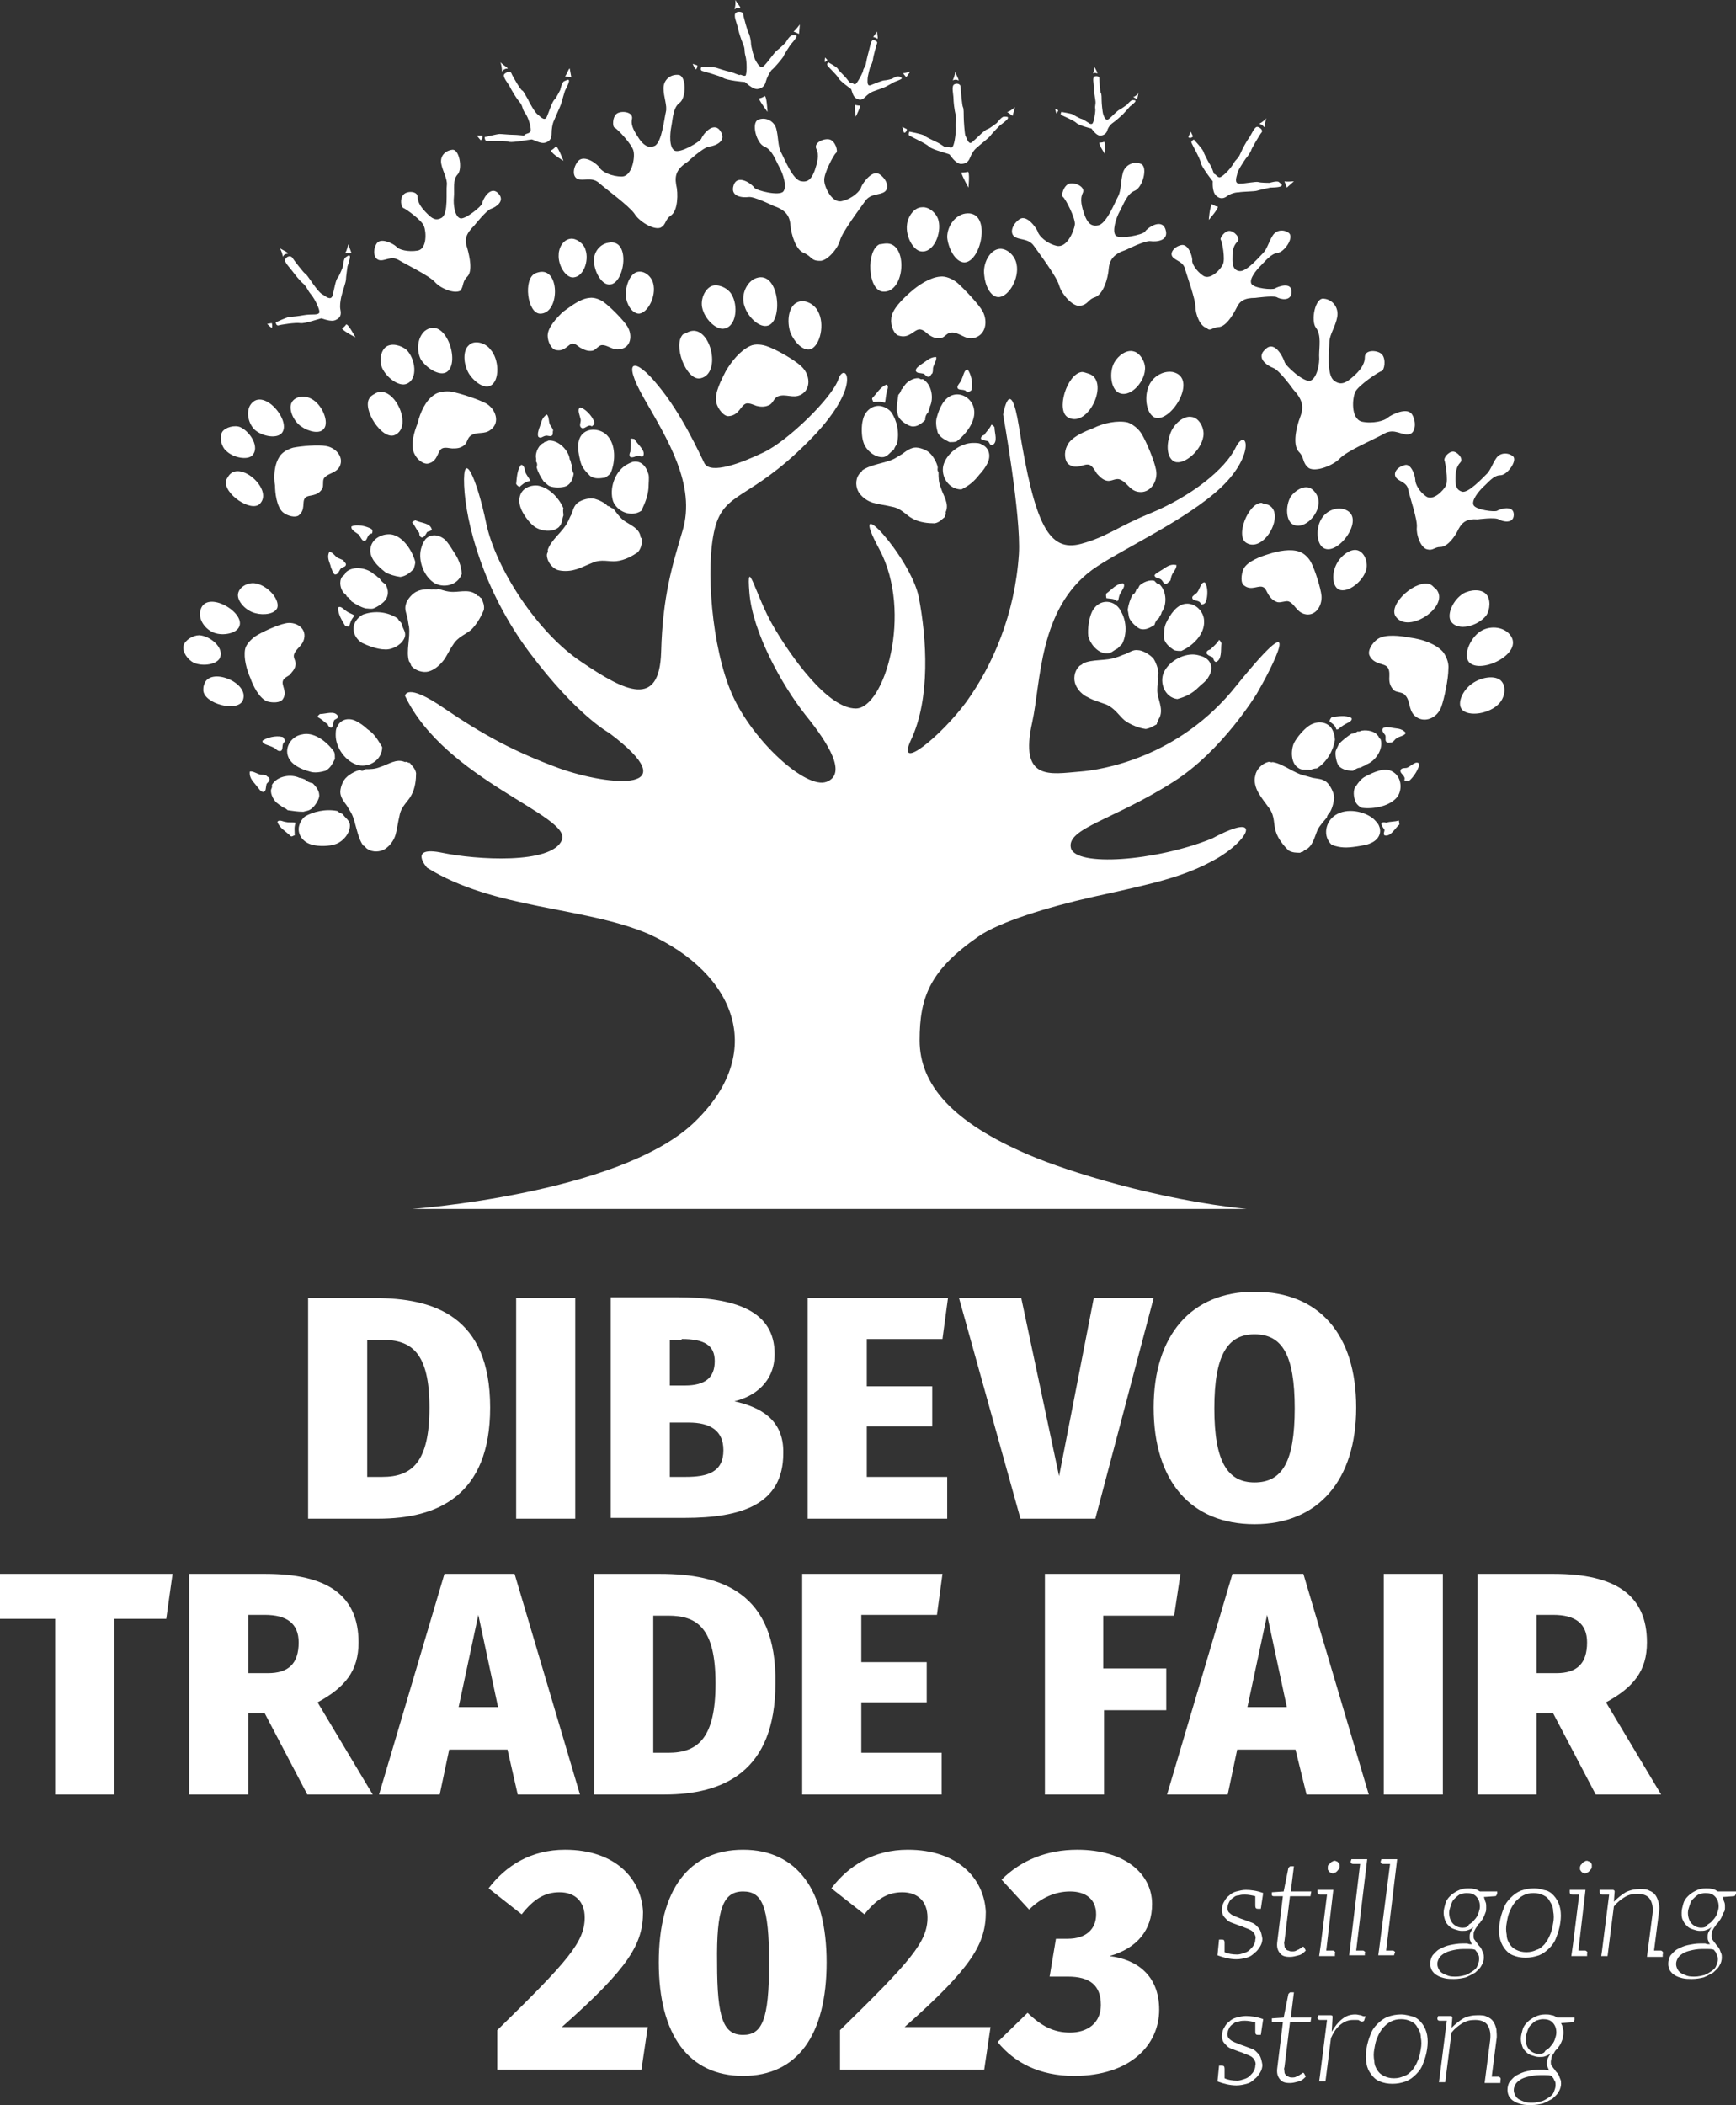 <?xml version="1.0" encoding="utf-8"?>
<!-- Generator: Adobe Illustrator 27.1.0, SVG Export Plug-In . SVG Version: 6.00 Build 0)  -->
<svg version="1.1" id="Layer_1" xmlns="http://www.w3.org/2000/svg" xmlns:xlink="http://www.w3.org/1999/xlink" x="0px" y="0px"
	 viewBox="0 0 220.3 267.1" style="enable-background:new 0 0 220.3 267.1;" xml:space="preserve">
<rect x="0" y="0" width="220.3" height="267.1" fill="#333333" stroke="none"/>
<style type="text/css">
	.st0{fill:#FFFFFF;}
</style>
<g>
	<path class="st0" d="M159.5,88c0,0-4.4,7.3-10.6,11.2c-7.5,4.8-13.6,5.9-13,8.4c0.6,2.4,10.7,1.7,17.9-1.2c6.7-3.6,4.6,0.3,0.5,2.6
		c-4.1,2.3-7.9,3.1-15.6,4.8c-5.8,1.3-11.9,3.2-14.5,5c-6.2,4.3-7.5,7.7-7.5,13.2c0,5.6,4.1,10.4,14,14.6c4.7,2,16,5.6,27.5,6.8
		H52.3c0,0,26-1.9,35.6-10.8c9.6-9,5.4-19.1-5.6-24.1c-8.2-3.5-19.6-3.1-28.1-8.4c0,0-2.5-2.8,1.9-1.9c4.3,0.9,13.9,1.5,15.2-1.6
		S56.5,99,51.4,88.3c0,0,0.1-1.8,5,1.6c5,3.4,8.9,5.5,14.6,7.6c6.5,2.3,16.4,3.1,6.3-4.5c0,0-4.1-2.2-10.1-10.2
		c-5.9-7.9-8.1-16.5-8.3-21.2c-0.2-4.8,1.6-1,2.8,4.8c1.2,5.7,6.5,13.9,12.1,17.6c5.6,3.8,9.9,5.9,10.1-1.3
		c0.2-7.1,1.4-10.9,2.7-15.3c1.8-5.9-2-11.8-4.9-16.9s-1.1-5.2,1.8-1.6c3,3.6,5.2,8.5,5.9,9.9c0.8,1.4,4.6,0,7.5-1.4
		c3-1.4,8.7-6.9,9.5-9.3c0.8-2.4,3.4,0.8-4,8.1c-7.3,7.3-10.5,6.1-11.7,10.9s-0.4,15.1,2.2,21s9.4,12.1,12,11.1s0.3-4.8-2.7-8.5
		c-3-3.8-6.7-10.5-7.1-15.5s0.8,0.4,3,4.2s6.9,10.5,10.5,10.5s7.3-12.1,3-20.2c-4.4-8.1,4,1,5,6.1c1,5.2,1.5,12.8-1,18.1
		c-2,4.3,3.9-0.6,7-4.8c3.4-4.7,6.2-11.2,6.7-18.8c0.3-4.8-2-17.7-2-17.7s0.9-5.3,2,1.5c2,12.5,3.8,16,7.9,14.9
		c3.3-0.9,4.5-2.1,8.6-3.8c5.4-2.2,9.7-5.7,11-8.4c1.4-2.8,2.6,0.8-1.8,5s-13.1,8.1-16.4,10.5c-6.8,5-6.5,14.3-7.6,19.3
		c-1.7,7.6,2.3,6.6,6.1,6.3c2.6-0.2,12.5-1.7,19.8-10.9C166.2,75.5,161.2,85.1,159.5,88L159.5,88z"/>
	<path class="st0" d="M143.9,44.6c0.8,0.2,1.5,1.4,1.4,2.3c-0.1,1.7-2,3.7-3.4,2.9c-0.9-0.5-1.2-2.5-0.5-3.8
		C141.9,45.1,143,44.3,143.9,44.6L143.9,44.6z"/>
	<path class="st0" d="M148.8,47.2c3.3,0.7-0.1,6.4-2.2,5.8c-1.1-0.4-1.4-2.5-0.9-3.8C146.1,47.9,147.5,47,148.8,47.2L148.8,47.2z"/>
	<path class="st0" d="M138.1,47.4c2.8,0.8,0.1,6.9-2.5,5.6c-1.7-0.8-0.2-5.6,1.7-5.8C137.5,47.2,137.8,47.3,138.1,47.4L138.1,47.4z"
		/>
	<path class="st0" d="M151.2,52.9c1,0.1,1.7,1.5,1.5,2.5c-0.3,1.8-2.4,3.6-3.6,3.2c-1-0.4-1.1-2-0.7-3.2
		C148.7,54,150.1,52.7,151.2,52.9L151.2,52.9z"/>
	<path class="st0" d="M143.1,53.6c0.6,0.2,1.4,0.8,1.8,1.5c0.6,1,1.6,3.4,1.8,4.5c0.3,1.4-0.7,3.1-2.3,2.8c-1.1-0.2-1.4-1.3-2.4-1.6
		c-0.5-0.1-1,0.3-1.5,0.2c-0.6-0.1-1-0.6-1.3-0.9c-0.2-0.3-0.5-0.9-0.9-1.1c-0.7-0.3-1.6,0.7-2.7-0.1c-0.5-0.4-0.6-1.5-0.2-2.3
		c0.5-1.2,2.4-1.9,3.4-2.3C140,53.7,141.8,53.3,143.1,53.6L143.1,53.6z"/>
	<path class="st0" d="M117,26.3c0.9-0.1,1.9,0.8,2.1,1.7c0.4,1.6-0.6,4.1-2.2,3.9c-1-0.1-2-1.9-1.8-3.4
		C115.2,27.5,116,26.3,117,26.3L117,26.3z"/>
	<path class="st0" d="M122.5,27.1c3.4-0.5,2.1,6.1-0.1,6.2c-1.2,0-2.1-1.9-2.2-3.2C120.2,28.7,121.2,27.3,122.5,27.1L122.5,27.1z"/>
	<path class="st0" d="M112.4,30.9c2.9-0.2,2.5,6.4-0.4,6.1c-1.9-0.2-2.1-5.2-0.4-6C111.8,31,112.2,30.9,112.4,30.9L112.4,30.9z"/>
	<path class="st0" d="M126.7,31.6c1-0.2,2.1,0.8,2.3,1.9c0.4,1.8-1,4.2-2.3,4.2c-1,0-1.7-1.5-1.8-2.8
		C124.7,33.4,125.6,31.8,126.7,31.6L126.7,31.6z"/>
	<path class="st0" d="M119.3,35.1c0.7-0.1,1.6,0.3,2.2,0.8c0.9,0.8,2.7,2.7,3.2,3.6c0.7,1.3,0.4,3.1-1.2,3.4
		c-1.1,0.2-1.8-0.8-2.8-0.7c-0.5,0-0.8,0.6-1.3,0.7c-0.7,0.1-1.2-0.2-1.5-0.4s-0.7-0.7-1.2-0.7c-0.7,0-1.3,1.2-2.6,0.8
		c-0.6-0.1-1.1-1.2-1-2.1c0-1.2,1.5-2.6,2.4-3.4C116.5,36.2,118,35.2,119.3,35.1L119.3,35.1z"/>
	<path class="st0" d="M90.3,36.3c0.8-0.3,2,0.2,2.5,1c0.9,1.4,0.7,4.1-0.9,4.4c-1,0.2-2.5-1.2-2.8-2.7C88.9,38,89.4,36.7,90.3,36.3
		L90.3,36.3z"/>
	<path class="st0" d="M95.7,35.4c3.1-1.5,3.8,5.2,1.8,5.9c-1.1,0.4-2.6-1.1-3-2.4C94,37.6,94.6,36,95.7,35.4L95.7,35.4z"/>
	<path class="st0" d="M87.4,42.1c2.7-1.1,4.3,5.3,1.5,5.9c-1.8,0.4-3.6-4.3-2.2-5.6C86.8,42.4,87.2,42.2,87.4,42.1L87.4,42.1z"/>
	<path class="st0" d="M101.1,38.4c0.9-0.5,2.2,0.1,2.7,1.1c0.9,1.6,0.3,4.3-0.9,4.8c-1,0.3-2.1-0.9-2.6-2.1
		C99.8,40.7,100.1,38.9,101.1,38.4L101.1,38.4z"/>
	<path class="st0" d="M95.2,43.9c0.6-0.3,1.6-0.2,2.3,0.1c1.1,0.4,3.4,1.7,4.2,2.5c1.1,1,1.3,2.9-0.1,3.6c-1,0.5-1.9-0.2-2.9,0.2
		c-0.5,0.2-0.6,0.9-1.1,1.1c-0.6,0.3-1.2,0.2-1.6,0.1c-0.3-0.1-0.9-0.4-1.3-0.3c-0.7,0.2-0.9,1.5-2.2,1.6c-0.6,0.1-1.4-0.9-1.6-1.7
		c-0.3-1.2,0.7-3,1.2-4C92.8,45.9,93.9,44.5,95.2,43.9L95.2,43.9z"/>
	<path class="st0" d="M72.4,30.3c0.7-0.1,1.7,0.6,1.9,1.4c0.5,1.4-0.3,3.6-1.7,3.5c-0.9-0.1-1.8-1.6-1.7-2.9
		C70.9,31.4,71.5,30.4,72.4,30.3L72.4,30.3z"/>
	<path class="st0" d="M77.2,30.8c2.9-0.6,2.1,5.2,0.2,5.3c-1,0.1-1.9-1.5-2-2.7C75.2,32.2,76,31,77.2,30.8L77.2,30.8z"/>
	<path class="st0" d="M68.6,34.5c2.5-0.3,2.4,5.4-0.1,5.3c-1.6-0.1-2.1-4.4-0.6-5.1C68.1,34.6,68.5,34.5,68.6,34.5L68.6,34.5z"/>
	<path class="st0" d="M80.9,34.5c0.9-0.2,1.8,0.6,2,1.5c0.4,1.6-0.7,3.7-1.8,3.8c-0.9,0-1.6-1.2-1.7-2.3
		C79.4,36.1,80,34.7,80.9,34.5L80.9,34.5z"/>
	<path class="st0" d="M74.8,37.8c0.6-0.1,1.4,0.2,1.9,0.6c0.8,0.6,2.4,2.2,2.9,3c0.7,1.1,0.5,2.7-0.9,2.9c-1,0.2-1.6-0.6-2.4-0.5
		c-0.4,0.1-0.7,0.6-1.1,0.7c-0.6,0.1-1-0.1-1.4-0.3c-0.3-0.1-0.7-0.6-1.1-0.6c-0.6,0-1,1.1-2.2,0.8c-0.5-0.1-1-1-1-1.8
		c0-1.1,1.2-2.3,1.9-3C72.4,38.9,73.6,37.9,74.8,37.8L74.8,37.8z"/>
	<path class="st0" d="M49,44c0.7-0.5,1.9-0.2,2.6,0.4c1.1,1.1,1.5,3.7,0,4.3c-0.9,0.4-2.5-0.7-3.1-2C48.1,45.8,48.3,44.5,49,44
		L49,44z"/>
	<path class="st0" d="M53.9,42c2.6-2,4.6,4,2.8,5.2c-0.9,0.6-2.6-0.5-3.3-1.6C52.8,44.4,53,42.8,53.9,42L53.9,42z"/>
	<path class="st0" d="M47.5,50c2.3-1.6,5.1,4.1,2.6,5.2c-1.6,0.7-4.2-3.3-3.2-4.7C47,50.3,47.3,50.1,47.5,50L47.5,50z"/>
	<path class="st0" d="M59.5,43.8c0.7-0.7,2.1-0.3,2.7,0.5c1.2,1.3,1.2,4,0.1,4.6c-0.8,0.5-2.1-0.4-2.8-1.5
		C58.8,46.2,58.7,44.5,59.5,43.8L59.5,43.8z"/>
	<path class="st0" d="M55.1,50.1c0.5-0.4,1.5-0.5,2.2-0.4c1.1,0.2,3.5,1,4.4,1.5c1.2,0.7,1.8,2.4,0.6,3.3c-0.8,0.7-1.8,0.2-2.6,0.8
		c-0.4,0.3-0.4,0.9-0.8,1.2c-0.5,0.4-1,0.4-1.5,0.4c-0.3,0-0.9-0.2-1.3,0c-0.6,0.3-0.5,1.6-1.7,1.9c-0.6,0.2-1.5-0.5-1.8-1.2
		c-0.6-1.1,0-2.9,0.4-3.9C53.3,52.4,54,50.8,55.1,50.1L55.1,50.1z"/>
	<path class="st0" d="M28.2,54.8c0.4-0.6,1.6-0.9,2.3-0.6c1.3,0.6,2.5,2.6,1.5,3.6c-0.6,0.6-2.4,0.3-3.3-0.6
		C28.1,56.7,27.8,55.5,28.2,54.8L28.2,54.8z"/>
	<path class="st0" d="M31.7,51.5c1.5-2.6,5.3,1.8,4.1,3.4c-0.6,0.8-2.4,0.5-3.4-0.3C31.6,53.9,31.2,52.5,31.7,51.5L31.7,51.5z"/>
	<path class="st0" d="M29,60.4c1.4-2.1,5.7,1.7,4,3.5c-1.1,1.2-4.7-1.3-4.3-2.9C28.7,60.8,28.9,60.6,29,60.4L29,60.4z"/>
	<path class="st0" d="M37,51.1c0.4-0.8,1.6-1,2.5-0.5c1.4,0.7,2.3,3,1.6,3.8c-0.5,0.7-1.9,0.4-2.9-0.3C37.2,53.4,36.6,51.9,37,51.1
		L37,51.1z"/>
	<path class="st0" d="M35.5,57.9c0.3-0.5,1-0.9,1.7-1.1c1-0.2,3.2-0.4,4.2-0.2c1.2,0.2,2.3,1.4,1.7,2.6c-0.5,0.9-1.5,0.8-2,1.5
		c-0.2,0.4,0,0.9-0.2,1.3c-0.3,0.5-0.7,0.7-1.1,0.8c-0.3,0.1-0.9,0.1-1.1,0.4c-0.4,0.5,0.1,1.5-0.8,2.2c-0.4,0.3-1.4,0.1-2-0.4
		c-0.8-0.7-1-2.5-1-3.4C34.7,60.5,34.8,58.9,35.5,57.9L35.5,57.9z"/>
	<path class="st0" d="M23.3,81.9c0.2-0.7,1.2-1.3,2-1.3c1.4,0.1,3.2,1.6,2.6,2.9c-0.4,0.8-2.1,1.1-3.3,0.6
		C23.8,83.7,23.1,82.7,23.3,81.9L23.3,81.9z"/>
	<path class="st0" d="M25.4,77.6c0.5-2.9,5.6-0.1,5,1.8c-0.3,1-2.1,1.3-3.2,0.9C26.1,79.9,25.2,78.7,25.4,77.6L25.4,77.6z"/>
	<path class="st0" d="M25.9,86.9c0.6-2.4,5.9-0.3,4.9,2c-0.7,1.5-4.9,0.4-5-1.3C25.8,87.4,25.8,87.1,25.9,86.9L25.9,86.9z"/>
	<path class="st0" d="M30.2,75.4c0.1-0.9,1.2-1.5,2.1-1.4c1.6,0.2,3.2,2,2.9,3.1c-0.3,0.8-1.7,1-2.8,0.7
		C31.2,77.5,30.1,76.3,30.2,75.4L30.2,75.4z"/>
	<path class="st0" d="M31.1,82.4c0.1-0.6,0.7-1.2,1.2-1.6c0.9-0.6,2.9-1.5,3.9-1.7c1.2-0.3,2.7,0.5,2.4,1.9c-0.2,1-1.1,1.3-1.3,2.1
		c-0.1,0.4,0.3,0.8,0.2,1.3c-0.1,0.6-0.5,0.9-0.7,1.2c-0.2,0.2-0.8,0.4-0.9,0.8c-0.2,0.6,0.6,1.4,0,2.3c-0.3,0.5-1.3,0.5-2,0.3
		c-1-0.4-1.8-2-2.1-2.9C31.3,85,30.9,83.5,31.1,82.4L31.1,82.4z"/>
	<path class="st0" d="M166.2,61.9c0.7,0.3,1.3,1.3,1.1,2.2c-0.2,1.5-2,3.2-3.3,2.4c-0.8-0.5-0.9-2.3-0.2-3.5
		C164.4,62.2,165.4,61.6,166.2,61.9L166.2,61.9z"/>
	<path class="st0" d="M170.5,64.6c3,0.8-0.5,5.8-2.4,5c-1-0.4-1.1-2.3-0.6-3.4C168,65,169.3,64.3,170.5,64.6L170.5,64.6z"/>
	<path class="st0" d="M160.8,64c2.5,0.9-0.3,6.2-2.6,4.9c-1.5-0.8,0.2-5.1,1.9-5.1C160.3,63.9,160.6,64,160.8,64L160.8,64z"/>
	<path class="st0" d="M172.2,69.8c0.9,0.2,1.4,1.4,1.2,2.4c-0.4,1.6-2.4,3.1-3.5,2.6c-0.8-0.4-0.9-1.9-0.4-3
		C170,70.6,171.3,69.6,172.2,69.8L172.2,69.8z"/>
	<path class="st0" d="M164.9,70c0.6,0.2,1.2,0.8,1.5,1.4c0.5,1,1.2,3.2,1.3,4.2c0.1,1.3-0.8,2.7-2.2,2.3c-1-0.3-1.2-1.3-2-1.6
		c-0.4-0.1-0.9,0.2-1.4,0.1c-0.6-0.2-0.9-0.6-1.1-0.9c-0.2-0.3-0.4-0.9-0.7-1c-0.6-0.3-1.5,0.5-2.4-0.2c-0.5-0.3-0.4-1.4-0.1-2.1
		c0.5-1,2.2-1.6,3.2-1.9C162.2,69.9,163.8,69.6,164.9,70L164.9,70z"/>
	<path class="st0" d="M188.6,75.4c0.6,0.6,0.5,2,0,2.7c-1,1.3-3.6,2.1-4.5,0.7c-0.5-0.9,0.3-2.7,1.6-3.5
		C186.6,74.8,188,74.7,188.6,75.4L188.6,75.4z"/>
	<path class="st0" d="M191.4,80.3c2.5,2.4-3.5,5.4-5,3.7c-0.7-0.9,0.1-2.8,1.2-3.7S190.4,79.4,191.4,80.3L191.4,80.3z"/>
	<path class="st0" d="M182.2,74.7c2,2.1-3.5,5.9-5.1,3.5c-1-1.6,2.8-4.9,4.5-4C181.8,74.3,182,74.6,182.2,74.7L182.2,74.7z"/>
	<path class="st0" d="M190.4,86.3c0.8,0.7,0.6,2.1-0.1,2.9c-1.2,1.4-4,1.8-4.8,0.8c-0.6-0.8,0.1-2.3,1.1-3.1
		C187.7,86,189.5,85.6,190.4,86.3L190.4,86.3z"/>
	<path class="st0" d="M183.1,82.7c0.4,0.5,0.8,1.4,0.7,2.2c0,1.2-0.5,3.7-0.9,4.8c-0.5,1.4-2.2,2.2-3.4,1.1
		c-0.8-0.8-0.5-1.9-1.2-2.6c-0.3-0.4-1-0.3-1.4-0.6c-0.5-0.5-0.6-1-0.6-1.5c0-0.3,0.1-1-0.2-1.4c-0.4-0.6-1.7-0.3-2.3-1.5
		c-0.3-0.6,0.3-1.6,1-2.1c1-0.7,3-0.4,4.1-0.2C180.5,81.1,182.2,81.7,183.1,82.7L183.1,82.7z"/>
	<path class="st0" d="M69.4,52.6c0.3,0.3,0.2,0.9,0.4,1.3c0.1,0.2,0.3,0.4,0.4,0.7c-0.1,0.2,0,0.4-0.1,0.6c-0.2,0.3-0.6,0-0.9,0.1
		c-0.4,0.1-0.6,0.4-0.9,0.1c-0.1-0.4,0-0.6,0.1-1C68.7,53.7,68.7,53,69.4,52.6L69.4,52.6z"/>
	<path class="st0" d="M73.6,51.7c0.6,0.1,1.5,1,1.8,1.8c0.1,0.2,0,0.4-0.3,0.6c-0.5-0.4-1,0.6-1.4,0.1c-0.2-0.2,0-0.6,0-0.9
		C73.6,52.7,73.2,52,73.6,51.7L73.6,51.7z"/>
	<path class="st0" d="M69.6,55.9c1.3-0.1,2.6,1.3,2.7,2.4c0.2,0.2,0.1,0.6,0.3,0.7c-0.1,0.4,0,0.7,0.2,1.1c-0.1,0.6-0.3,1.3-1,1.6
		c-0.5,0.2-1.5,0.2-2,0c-0.3-0.1-0.5-0.4-0.8-0.6c-0.4-0.6-0.7-1.1-0.9-1.8c0.1-0.3,0.1-0.5-0.1-0.8c0.1-0.2,0-0.4,0-0.6
		c0-0.6,0.4-1.5,1-1.7C69.1,56,69.3,56.1,69.6,55.9L69.6,55.9z"/>
	<path class="st0" d="M67.3,61C67.2,61,67.2,61.1,67.3,61c-0.8,0.2-0.9,0.4-1.4,0.8c-0.1-0.1-0.3-0.2-0.4-0.4
		c0.1-0.8,0.1-1.7,0.6-2.4c0.4-0.1,0.5,0.6,0.6,1C66.9,60.4,67.1,60.6,67.3,61L67.3,61z"/>
	<path class="st0" d="M77.5,60c-0.1,0.2-0.4,0.4-0.7,0.6c-0.7,0.1-1.3,0.2-1.9-0.2c-0.5-0.5-1-1-1.2-1.7c-0.3-1.1-0.6-2.6,0.1-3.5
		c0.8-1,2.4-0.8,3.2,0C78.2,56.4,78.1,58.6,77.5,60L77.5,60z"/>
	<path class="st0" d="M71.5,64.5c-0.1,0.3,0,0.6,0,0.9c-0.2,0.5-0.1,1-0.6,1.5c-0.8,0.7-2.3,0.5-3.1-0.1c-0.7-0.5-1.5-1.7-1.7-2.3
		c-0.4-1-0.2-2.1,0.7-2.6c0.5-0.3,1.3-0.4,1.8-0.2C69.7,62,70.9,63.1,71.5,64.5L71.5,64.5z"/>
	<path class="st0" d="M81.6,57.9c-0.3,0.1-0.5-0.1-0.7-0.1c-0.2,0.1-0.6,0.3-0.9,0.2c-0.2-0.2-0.1-0.5,0-0.7c0-0.6,0.1-1.1,0-1.6
		c0.2-0.1,0.3,0,0.5,0C81,56.5,82,57.2,81.6,57.9L81.6,57.9z"/>
	<path class="st0" d="M81.4,64.8c-1.3,0.9-3.1,0.1-3.6-1.2C77.3,62,78,60,79.3,59.1c0.3-0.2,0.7-0.4,1-0.5c1-0.2,1.7,0.5,2,1.6
		c0.1,0.4,0,1.1,0,1.7C82.2,63,81.9,63.7,81.4,64.8L81.4,64.8z"/>
	<path class="st0" d="M77.8,64.5c0.4,0.5,0.8,1.1,1.3,1.5c0.8,0.6,2.1,1,2.2,2.2c0.3,0.2,0.1,0.3,0.2,0.5c-0.1,0.5-0.2,1-0.6,1.4
		c-0.6,0.4-1.6,1-2.7,1.1c-0.9,0.1-1.9-0.3-3,0.2c-0.8,0.3-1.5,0.7-2.3,0.9c-0.7,0.2-1.6,0.2-2.2,0c-0.7-0.3-1.3-1.1-1.3-1.9
		c0-0.2,0.2-0.4,0.1-0.6c0.4-1.3,1.9-2.3,2.5-3.5c0.2-0.3,0.3-0.7,0.5-1c0.2-0.5,0.3-1.1,0.8-1.5c0.5-0.4,1.6-0.7,2.2-0.5
		c0.4,0.1,1.3,0.5,1.6,0.9C77.4,64.2,77.5,64.5,77.8,64.5L77.8,64.5z"/>
	<path class="st0" d="M41.8,70c0.5,0.1,0.7,0.6,1.1,0.8c0.2,0.1,0.5,0.2,0.7,0.3c0,0.2,0.3,0.3,0.3,0.5c0,0.4-0.5,0.3-0.7,0.6
		s-0.3,0.7-0.7,0.7c-0.3-0.2-0.3-0.5-0.5-0.9C41.9,71.4,41.4,70.8,41.8,70L41.8,70z"/>
	<path class="st0" d="M44.6,66.8c0.6-0.3,1.8-0.1,2.5,0.3c0.2,0.1,0.2,0.4,0.1,0.6c-0.7,0-0.5,1.1-1.1,0.9c-0.2-0.1-0.4-0.5-0.5-0.7
		C45.3,67.6,44.5,67.3,44.6,66.8L44.6,66.8z"/>
	<path class="st0" d="M43.9,72.6c1-0.9,2.8-0.5,3.6,0.3c0.3,0.1,0.4,0.4,0.6,0.4c0.2,0.3,0.4,0.6,0.8,0.8c0.3,0.5,0.5,1.2,0.1,1.9
		c-0.3,0.5-1.1,1-1.6,1.2c-0.3,0.1-0.7,0-1,0c-0.7-0.2-1.2-0.5-1.8-0.9c-0.1-0.2-0.3-0.5-0.6-0.6c0-0.2-0.2-0.3-0.4-0.5
		c-0.4-0.5-0.6-1.4-0.2-2C43.6,73,43.8,72.9,43.9,72.6L43.9,72.6z"/>
	<path class="st0" d="M45,78.1C45,78.2,45,78.2,45,78.1c-0.5,0.6-0.5,0.8-0.7,1.4c-0.2,0-0.3,0-0.5-0.1c-0.4-0.7-0.9-1.4-0.9-2.3
		c0.3-0.3,0.7,0.2,1,0.4C44.3,77.8,44.7,77.9,45,78.1L45,78.1z"/>
	<path class="st0" d="M52.7,71.3c0,0.2-0.1,0.6-0.2,0.9c-0.5,0.5-1,0.9-1.7,1c-0.7-0.1-1.4-0.3-1.9-0.6c-0.9-0.7-2-1.7-1.9-2.9
		c0.1-1.3,1.4-2,2.6-1.9C51.1,68,52.3,69.8,52.7,71.3L52.7,71.3z"/>
	<path class="st0" d="M50.5,78.5c0.1,0.3,0.4,0.4,0.5,0.7c0.1,0.6,0.5,0.9,0.4,1.5c-0.2,1-1.6,1.8-2.6,1.7c-0.9,0-2.2-0.5-2.8-0.8
		c-0.9-0.5-1.4-1.6-1-2.5c0.2-0.5,0.8-1.1,1.3-1.2C47.6,77.5,49.2,77.6,50.5,78.5L50.5,78.5z"/>
	<path class="st0" d="M54.8,67.2c-0.1,0.2-0.4,0.2-0.6,0.3c-0.1,0.2-0.3,0.6-0.6,0.7c-0.3,0-0.4-0.3-0.4-0.6
		c-0.4-0.4-0.5-0.9-0.9-1.3c0.1-0.2,0.3-0.2,0.4-0.3C53.4,66.4,54.6,66.3,54.8,67.2L54.8,67.2z"/>
	<path class="st0" d="M58.6,72.8c-0.5,1.5-2.4,1.9-3.6,1.1c-1.4-1-2-3.1-1.5-4.5c0.1-0.4,0.3-0.7,0.5-1c0.7-0.7,1.7-0.6,2.5,0.1
		c0.3,0.3,0.7,0.9,1,1.4C58.2,70.9,58.5,71.7,58.6,72.8L58.6,72.8z"/>
	<path class="st0" d="M55.6,74.7c0.6,0.2,1.2,0.4,1.9,0.4c1,0,2.3-0.4,3.1,0.5c0.3,0,0.2,0.2,0.5,0.3c0.2,0.5,0.4,0.9,0.3,1.5
		c-0.3,0.7-0.8,1.7-1.6,2.5c-0.7,0.6-1.7,0.9-2.3,1.9c-0.5,0.7-0.8,1.5-1.3,2.1s-1.1,1.1-1.8,1.3s-1.7-0.1-2.2-0.7
		c-0.1-0.2-0.1-0.4-0.3-0.6c-0.4-1.3,0.2-3,0-4.4c-0.1-0.4-0.1-0.7-0.2-1.1c-0.1-0.5-0.4-1.1-0.2-1.7c0.1-0.6,0.9-1.5,1.5-1.7
		c0.4-0.2,1.3-0.3,1.8-0.2C55.1,74.7,55.4,74.9,55.6,74.7L55.6,74.7z"/>
	<path class="st0" d="M31.7,97.9c0.4-0.1,0.9,0.3,1.4,0.4c0.2,0,0.5,0,0.7,0.1c0.1,0.2,0.4,0.2,0.4,0.4c0.1,0.4-0.4,0.5-0.4,0.8
		c-0.1,0.4,0,0.8-0.4,0.9c-0.4-0.1-0.5-0.4-0.7-0.6C32.2,99.2,31.6,98.8,31.7,97.9L31.7,97.9z"/>
	<path class="st0" d="M33.3,94c0.5-0.4,1.7-0.7,2.5-0.5c0.2,0,0.3,0.3,0.4,0.6c-0.6,0.2-0.1,1.2-0.7,1.2c-0.3,0-0.5-0.3-0.7-0.4
		C34.1,94.5,33.3,94.5,33.3,94L33.3,94z"/>
	<path class="st0" d="M34.5,99.6c0.7-1.2,2.5-1.4,3.5-0.9c0.3,0,0.6,0.2,0.7,0.2c0.3,0.3,0.6,0.4,1,0.5c0.4,0.4,0.9,1,0.8,1.7
		c-0.1,0.5-0.6,1.3-1.1,1.6c-0.3,0.2-0.6,0.2-0.9,0.3c-0.7,0-1.3-0.1-2-0.2c-0.2-0.2-0.4-0.3-0.7-0.4c-0.1-0.2-0.3-0.2-0.5-0.4
		c-0.5-0.3-1-1.2-0.9-1.8C34.4,100.1,34.6,99.9,34.5,99.6L34.5,99.6z"/>
	<path class="st0" d="M37.5,104.4C37.5,104.5,37.5,104.5,37.5,104.4c-0.2,0.7-0.1,0.9-0.1,1.6c-0.2,0-0.3,0.2-0.5,0.1
		c-0.6-0.6-1.4-1-1.7-1.8c0.2-0.4,0.8,0,1.1,0C36.7,104.4,37.1,104.3,37.5,104.4L37.5,104.4z"/>
	<path class="st0" d="M42.4,95.4c0.1,0.2,0.1,0.6,0.1,0.9c-0.3,0.6-0.6,1.2-1.2,1.5c-0.7,0.2-1.4,0.3-2,0.1
		c-1.1-0.3-2.5-0.9-2.8-2.1s0.6-2.4,1.8-2.6C39.8,92.8,41.5,94.1,42.4,95.4L42.4,95.4z"/>
	<path class="st0" d="M42.8,102.9c0.2,0.2,0.5,0.3,0.7,0.4c0.3,0.5,0.8,0.7,0.9,1.3c0.1,1.1-0.9,2.2-1.8,2.5
		c-0.8,0.3-2.2,0.3-2.9,0.1c-1-0.2-1.8-1-1.8-2c0-0.6,0.4-1.3,0.8-1.6C39.7,103,41.3,102.6,42.8,102.9L42.8,102.9z"/>
	<path class="st0" d="M42.9,90.9c0,0.3-0.3,0.3-0.5,0.5c-0.1,0.2-0.1,0.7-0.3,0.9c-0.2,0.1-0.5-0.2-0.5-0.4
		c-0.5-0.3-0.8-0.7-1.3-0.9c0-0.2,0.2-0.3,0.3-0.4C41.4,90.6,42.5,90.1,42.9,90.9L42.9,90.9z"/>
	<path class="st0" d="M48.5,94.8c0,1.6-1.6,2.6-3,2.3c-1.6-0.4-2.9-2.2-2.9-3.8c0-0.4,0-0.8,0.2-1.1c0.4-0.9,1.4-1.2,2.4-0.7
		c0.4,0.2,1,0.6,1.4,1C47.5,93.1,47.9,93.8,48.5,94.8L48.5,94.8z"/>
	<path class="st0" d="M46.3,97.6c0.7,0,1.3,0,2-0.3c1-0.3,2-1.1,3.1-0.6c0.3-0.1,0.3,0.1,0.6,0.1c0.3,0.4,0.7,0.7,0.8,1.3
		c0,0.8-0.1,1.9-0.6,2.8c-0.4,0.8-1.3,1.4-1.5,2.6c-0.2,0.8-0.3,1.7-0.5,2.4s-0.7,1.4-1.3,1.8s-1.6,0.5-2.3,0
		c-0.2-0.1-0.3-0.4-0.5-0.4c-0.8-1.1-0.9-2.9-1.5-4.1c-0.2-0.3-0.4-0.7-0.6-1c-0.3-0.4-0.7-0.9-0.8-1.5s0.3-1.7,0.8-2.1
		c0.3-0.3,1.1-0.8,1.7-0.9C45.8,97.8,46.1,97.9,46.3,97.6L46.3,97.6z"/>
	<path class="st0" d="M118.8,45.3c0.1,0.4-0.3,0.9-0.4,1.4c0,0.2,0,0.5-0.1,0.7c-0.2,0.1-0.2,0.4-0.4,0.4c-0.4,0.1-0.5-0.4-0.8-0.4
		c-0.4-0.1-0.8,0-0.9-0.4c0.1-0.4,0.4-0.5,0.6-0.7C117.6,45.8,118,45.3,118.8,45.3L118.8,45.3z"/>
	<path class="st0" d="M122.8,46.9c0.4,0.5,0.7,1.7,0.5,2.5c0,0.2-0.3,0.3-0.6,0.4c-0.2-0.6-1.2-0.1-1.2-0.7c0-0.2,0.3-0.5,0.4-0.7
		C122.3,47.7,122.3,46.9,122.8,46.9L122.8,46.9z"/>
	<path class="st0" d="M117.1,48.1c1.2,0.7,1.4,2.5,0.9,3.5c0,0.3-0.2,0.5-0.2,0.7c-0.3,0.3-0.4,0.6-0.4,1c-0.4,0.4-1,0.9-1.7,0.8
		c-0.5-0.1-1.3-0.6-1.6-1.1c-0.2-0.3-0.2-0.6-0.3-0.9c0-0.7,0.1-1.3,0.2-2c0.2-0.2,0.3-0.4,0.4-0.7c0.2-0.1,0.2-0.3,0.4-0.5
		c0.3-0.5,1.2-1,1.8-0.9C116.7,48,116.8,48.2,117.1,48.1L117.1,48.1z"/>
	<path class="st0" d="M112.3,51.1C112.2,51.1,112.2,51.1,112.3,51.1c-0.7-0.2-0.9-0.1-1.5-0.1c0-0.2-0.2-0.3-0.1-0.5
		c0.6-0.6,1-1.4,1.8-1.7c0.4,0.2,0,0.8,0,1.1C112.4,50.3,112.4,50.7,112.3,51.1L112.3,51.1z"/>
	<path class="st0" d="M121.4,56c-0.2,0.1-0.6,0.1-0.9,0.1c-0.6-0.3-1.2-0.6-1.5-1.2c-0.2-0.7-0.3-1.4-0.1-2c0.3-1.1,0.9-2.5,2.1-2.8
		s2.4,0.6,2.6,1.8C123.9,53.4,122.6,55.1,121.4,56L121.4,56z"/>
	<path class="st0" d="M113.8,56.4c-0.2,0.2-0.3,0.5-0.4,0.7c-0.5,0.3-0.7,0.8-1.3,0.9c-1.1,0.1-2.2-0.9-2.5-1.8
		c-0.3-0.8-0.3-2.2-0.1-2.9c0.2-1,1-1.8,2-1.8c0.6,0,1.3,0.4,1.6,0.8C113.8,53.3,114.2,54.9,113.8,56.4L113.8,56.4z"/>
	<path class="st0" d="M125.9,56.5c-0.3,0-0.3-0.3-0.5-0.5c-0.2-0.1-0.7-0.1-0.9-0.3c-0.1-0.2,0.2-0.5,0.4-0.5
		c0.3-0.5,0.7-0.8,0.9-1.3c0.2,0,0.3,0.2,0.4,0.3C126.2,55,126.7,56.1,125.9,56.5L125.9,56.5z"/>
	<path class="st0" d="M122,62.1c-1.6,0-2.6-1.6-2.3-3c0.4-1.6,2.2-2.9,3.8-2.9c0.4,0,0.8,0,1.1,0.2c0.9,0.4,1.2,1.4,0.7,2.4
		c-0.2,0.4-0.6,1-1,1.4C123.6,61.1,123,61.6,122,62.1L122,62.1z"/>
	<path class="st0" d="M119.1,59.9c0,0.7,0,1.3,0.3,2c0.3,1,1.1,2,0.6,3.1c0.1,0.3-0.1,0.3-0.1,0.6c-0.4,0.3-0.7,0.7-1.3,0.8
		c-0.8,0-1.9-0.1-2.8-0.6c-0.8-0.4-1.4-1.3-2.6-1.5c-0.8-0.2-1.7-0.3-2.4-0.5c-0.7-0.2-1.4-0.7-1.8-1.3s-0.5-1.6,0-2.3
		c0.1-0.2,0.4-0.3,0.4-0.5c1.1-0.8,2.9-0.9,4.1-1.5c0.3-0.2,0.7-0.4,1-0.6c0.4-0.3,0.9-0.7,1.5-0.8s1.7,0.3,2.1,0.8
		c0.3,0.3,0.8,1.1,0.9,1.7C119,59.4,118.9,59.7,119.1,59.9L119.1,59.9z"/>
	<path class="st0" d="M149.3,71.7c0,0.5-0.4,0.8-0.6,1.3c-0.1,0.2-0.1,0.5-0.2,0.7c-0.2,0.1-0.3,0.3-0.5,0.4c-0.4,0-0.4-0.4-0.7-0.6
		s-0.7-0.1-0.8-0.5c0.2-0.3,0.5-0.4,0.8-0.6C148,72,148.4,71.5,149.3,71.7L149.3,71.7z"/>
	<path class="st0" d="M152.9,73.9c0.4,0.5,0.4,1.8,0.1,2.5c-0.1,0.2-0.3,0.3-0.6,0.3c-0.1-0.7-1.1-0.3-1.1-0.9
		c0-0.2,0.4-0.4,0.6-0.6C152.3,74.7,152.4,73.8,152.9,73.9L152.9,73.9z"/>
	<path class="st0" d="M147.1,74.1c1,0.9,1,2.7,0.3,3.6c0,0.3-0.3,0.5-0.3,0.7c-0.3,0.2-0.5,0.5-0.6,0.9c-0.5,0.3-1.1,0.7-1.8,0.5
		c-0.5-0.2-1.2-0.9-1.4-1.4c-0.1-0.3-0.1-0.7-0.2-1c0.1-0.7,0.3-1.3,0.6-1.9c0.2-0.1,0.4-0.3,0.5-0.7c0.2,0,0.3-0.3,0.4-0.5
		c0.4-0.4,1.3-0.8,1.9-0.6C146.7,73.9,146.8,74.1,147.1,74.1L147.1,74.1z"/>
	<path class="st0" d="M141.9,76.2c-0.1,0-0.1,0-0.1,0.1c-0.5-0.4-0.8-0.3-1.4-0.4c0-0.2-0.1-0.3,0-0.6c0.7-0.5,1.2-1.2,2.1-1.3
		c0.4,0.3-0.1,0.8-0.2,1.1C142,75.5,142,75.8,141.9,76.2L141.9,76.2z"/>
	<path class="st0" d="M149.9,82.6c-0.2,0-0.6,0-0.9-0.1c-0.6-0.4-1.1-0.8-1.3-1.5c0-0.7,0-1.4,0.3-2c0.5-1,1.3-2.3,2.5-2.4
		c1.3-0.1,2.3,1.1,2.3,2.2C152.9,80.5,151.3,82,149.9,82.6L149.9,82.6z"/>
	<path class="st0" d="M142.4,81.7c-0.2,0.2-0.4,0.4-0.6,0.6c-0.5,0.2-0.8,0.7-1.5,0.6c-1.1-0.1-2-1.3-2.2-2.2
		c-0.1-0.9,0.1-2.2,0.4-2.9c0.4-1,1.3-1.6,2.3-1.4c0.6,0.1,1.2,0.6,1.4,1.1C142.9,78.6,143.1,80.3,142.4,81.7L142.4,81.7z"/>
	<path class="st0" d="M154.3,84c-0.3-0.1-0.3-0.4-0.4-0.6c-0.2-0.1-0.6-0.2-0.8-0.5c0-0.3,0.2-0.4,0.5-0.5c0.4-0.4,0.8-0.7,1.1-1.2
		c0.2,0.1,0.2,0.3,0.3,0.4C154.9,82.5,155.1,83.7,154.3,84L154.3,84z"/>
	<path class="st0" d="M149.4,88.7c-1.6-0.2-2.3-2.1-1.7-3.4c0.7-1.5,2.7-2.5,4.2-2.2c0.4,0.1,0.8,0.2,1.1,0.4
		c0.9,0.6,0.9,1.6,0.3,2.5c-0.2,0.4-0.8,0.8-1.2,1.2C151.3,88,150.5,88.4,149.4,88.7L149.4,88.7z"/>
	<path class="st0" d="M147,86.1c-0.1,0.7-0.2,1.3-0.1,2c0.2,1,0.8,2.2,0.1,3.2c0,0.3-0.2,0.3-0.2,0.6c-0.4,0.2-0.8,0.5-1.4,0.6
		c-0.8-0.1-1.9-0.5-2.7-1.1c-0.7-0.6-1.2-1.5-2.3-2c-0.8-0.3-1.6-0.5-2.3-0.9c-0.7-0.3-1.3-0.9-1.6-1.6s-0.2-1.7,0.4-2.3
		c0.1-0.2,0.4-0.2,0.5-0.4c1.2-0.6,3-0.3,4.3-0.8c0.4-0.1,0.7-0.3,1.1-0.4c0.5-0.2,1-0.6,1.6-0.5c0.6,0,1.6,0.6,2,1.1
		c0.2,0.3,0.6,1.2,0.6,1.8C147,85.6,146.8,85.9,147,86.1L147,86.1z"/>
	<path class="st0" d="M178.4,93c-0.2,0.4-0.8,0.4-1.2,0.7c-0.2,0.1-0.3,0.4-0.6,0.5c-0.2,0-0.4,0.1-0.6,0c-0.3-0.2-0.1-0.6-0.2-0.9
		c-0.2-0.3-0.5-0.5-0.3-0.9c0.3-0.2,0.6-0.1,1-0.1C177.1,92.5,177.8,92.3,178.4,93L178.4,93z"/>
	<path class="st0" d="M180.1,96.9c0,0.6-0.7,1.7-1.3,2.2c-0.2,0.1-0.4,0-0.6-0.1c0.3-0.6-0.8-0.9-0.4-1.4c0.2-0.2,0.6-0.1,0.8-0.2
		C179.2,97.1,179.7,96.5,180.1,96.9L180.1,96.9z"/>
	<path class="st0" d="M175.2,93.8c0.4,1.3-0.7,2.8-1.8,3.2c-0.2,0.2-0.5,0.2-0.7,0.4c-0.4,0-0.7,0.2-1,0.4c-0.6,0-1.3-0.1-1.8-0.6
		c-0.3-0.4-0.5-1.4-0.4-1.9c0.1-0.3,0.3-0.6,0.4-0.9c0.5-0.5,1-0.9,1.6-1.3c0.3,0,0.5-0.1,0.8-0.3c0.2,0.1,0.4-0.1,0.6-0.1
		c0.6-0.1,1.6,0.1,1.9,0.6C175,93.4,174.9,93.6,175.2,93.8L175.2,93.8z"/>
	<path class="st0" d="M169.7,92.6c0-0.1-0.1-0.1-0.1,0c-0.2-0.7-0.5-0.7-0.9-1.1c0.1-0.2,0.1-0.3,0.3-0.5c0.8-0.1,1.7-0.3,2.5,0.1
		c0.2,0.4-0.5,0.6-0.8,0.8C170.3,92.1,170,92.4,169.7,92.6L169.7,92.6z"/>
	<path class="st0" d="M172.8,102.5c-0.2-0.1-0.5-0.3-0.7-0.6c-0.3-0.6-0.4-1.3-0.2-1.9c0.4-0.6,0.8-1.2,1.4-1.5
		c1-0.5,2.4-1.2,3.4-0.6c1.1,0.6,1.3,2.1,0.7,3.1C176.5,102.3,174.3,102.7,172.8,102.5L172.8,102.5z"/>
	<path class="st0" d="M167.1,97.5c-0.3,0-0.6,0.1-0.8,0.2c-0.6-0.1-1.1,0.1-1.6-0.3c-0.9-0.6-0.9-2.2-0.5-3.1
		c0.4-0.8,1.3-1.8,1.9-2.2c0.9-0.6,2-0.6,2.7,0.1c0.4,0.4,0.6,1.2,0.6,1.7C169.2,95.2,168.4,96.7,167.1,97.5L167.1,97.5z"/>
	<path class="st0" d="M175.7,106c-0.2-0.2,0-0.5,0-0.7c-0.1-0.2-0.4-0.5-0.4-0.8c0.1-0.2,0.4-0.2,0.6-0.1c0.5-0.2,1.1-0.1,1.6-0.3
		c0.1,0.2,0,0.3,0.1,0.5C177,105.1,176.5,106.2,175.7,106L175.7,106z"/>
	<path class="st0" d="M169,107.2c-1.2-1.1-0.8-3,0.5-3.8c1.4-0.9,3.6-0.5,4.8,0.5c0.3,0.3,0.6,0.6,0.7,0.9c0.4,0.9-0.1,1.8-1.1,2.2
		c-0.4,0.2-1.1,0.3-1.7,0.4C170.9,107.6,170.1,107.6,169,107.2L169,107.2z"/>
	<path class="st0" d="M168.4,103.7c-0.4,0.5-0.9,1-1.2,1.6c-0.4,0.9-0.6,2.2-1.7,2.6c-0.2,0.3-0.3,0.1-0.5,0.3c-0.5,0-1,0-1.5-0.3
		c-0.5-0.5-1.3-1.4-1.6-2.4c-0.3-0.9-0.1-1.9-0.8-2.9c-0.5-0.7-1-1.3-1.4-2s-0.6-1.5-0.4-2.2c0.1-0.7,0.8-1.5,1.6-1.7
		c0.2-0.1,0.4,0.1,0.6,0c1.3,0.2,2.7,1.4,4,1.7c0.4,0.1,0.7,0.2,1.1,0.3c0.5,0.1,1.2,0.1,1.7,0.5s1,1.4,1,2c0,0.4-0.2,1.3-0.5,1.8
		C168.7,103.2,168.4,103.4,168.4,103.7L168.4,103.7z"/>
	<path class="st0" d="M59.3,35.1c0.7-0.7,0.3-2.5,0-3.6c-0.4-1.1-0.2-1.8,0.9-2.9c0,0,1.5-1.9,2.1-2.1s1.9-1,0.9-2c-1-1-2,0.9-2,1.3
		c-0.1,0.4-2.2,2.1-2.8,1.9c-0.7-0.2-0.9-1.8-0.8-2.7c0.1-0.9-0.2-2.2,0.5-2.9c0.6-0.7,0.2-3.2-0.7-3.1s-1.6,0.8-1.4,1.8
		c0.2,1,0.8,1.9,0.7,2.7s0.2,3.5-0.6,4.1c-0.8,0.5-1.3,0.1-1.9-0.5C53.6,26.5,53,25.8,53,25s-1.4-0.8-1.8-0.3
		c-0.5,0.5-0.3,1.6,0,1.7s2.4,1.6,2.6,2.3c0.3,0.7,0.4,2.9-0.8,3.1s-2.4-0.1-2.7-0.5c-0.4-0.4-2-1.2-2.5-0.4s-0.4,1.9,0.3,2.1
		c0.7,0.2,1.5-0.6,2.5,0s3.9,2,4.6,2.8c0.7,0.8,2.4,1.5,3.2,1.1C58.9,36.3,58.6,35.8,59.3,35.1L59.3,35.1z"/>
	<path class="st0" d="M85.2,27.3c0.8-0.6,0.9-2.7,0.6-3.9c-0.2-1.2,0.1-2,1.5-2.9c0,0,1.9-1.8,2.7-1.9s2.3-0.7,1.4-2s-2.3,0.6-2.4,1
		c-0.2,0.4-2.7,1.9-3.4,1.5C84.9,18.7,85,17,85.2,16s0.2-2.4,1.1-3c0.8-0.7,0.8-3.4-0.2-3.5s-1.9,0.6-1.9,1.7s0.5,2.2,0.3,3
		S84,18,83.1,18.5c-0.9,0.4-1.5-0.2-2-0.9c-0.5-0.8-1.1-1.6-0.9-2.5s-1.3-1.1-1.9-0.7s-0.6,1.7-0.3,1.8s2.3,2.2,2.4,3
		c0.2,0.8-0.2,3.2-1.5,3.2s-2.5-0.6-2.8-1.1s-1.9-1.7-2.7-0.9c-0.7,0.8-0.8,2-0.1,2.3s1.8-0.3,2.7,0.5s3.8,2.9,4.5,3.9
		c0.6,1,2.4,2.1,3.3,1.8C84.6,28.5,84.3,27.9,85.2,27.3L85.2,27.3z"/>
	<path class="st0" d="M102,32.1c-1-0.4-1.6-2.3-1.7-3.6c-0.1-1.2-0.7-1.9-2.2-2.4c0,0-2.4-1.2-3.1-1.1s-2.4,0-1.9-1.5
		s2.4-0.1,2.6,0.3c0.3,0.4,3.2,1.1,3.7,0.5s0-2.2-0.5-3.1S98,19,97,18.6s-1.7-3-0.8-3.4c0.9-0.4,2,0.1,2.3,1.1
		c0.3,1.1,0.2,2.2,0.6,3c0.4,0.7,1.5,3.6,2.6,3.7c1,0.2,1.4-0.6,1.7-1.4c0.3-0.9,0.6-1.9,0.2-2.7s1-1.4,1.7-1.2s1.1,1.5,0.8,1.7
		c-0.3,0.2-1.6,2.7-1.5,3.5c0,0.8,1,3,2.3,2.6c1.3-0.3,2.3-1.3,2.4-1.8c0.2-0.5,1.4-2.2,2.3-1.6s1.3,1.7,0.7,2.2
		c-0.6,0.5-1.8,0.2-2.5,1.2s-2.9,3.9-3.2,5c-0.3,1.1-1.7,2.7-2.6,2.6C102.9,33.1,103,32.5,102,32.1L102,32.1z"/>
	<path class="st0" d="M139,37.7c1-0.4,1.6-2.3,1.7-3.6c0.1-1.2,0.7-1.9,2.2-2.4c0,0,2.4-1.2,3.1-1.1c0.7,0.1,2.4,0,1.9-1.5
		s-2.4-0.1-2.6,0.3c-0.3,0.4-3.2,1-3.7,0.5s0-2.2,0.5-3.1s0.9-2.2,1.9-2.6s1.7-3,0.8-3.4s-2,0.1-2.3,1.1c-0.3,1.1-0.2,2.2-0.6,3
		c-0.4,0.7-1.5,3.6-2.6,3.7c-1,0.2-1.4-0.6-1.7-1.4c-0.3-0.9-0.6-1.9-0.2-2.7s-1-1.4-1.7-1.2s-1.1,1.5-0.8,1.7s1.6,2.7,1.5,3.5
		s-1,3-2.3,2.7s-2.3-1.3-2.4-1.8c-0.2-0.5-1.4-2.2-2.3-1.6c-0.9,0.6-1.3,1.7-0.7,2.2c0.6,0.5,1.8,0.2,2.5,1.2s2.9,3.9,3.2,5
		s1.7,2.7,2.6,2.6C138.1,38.7,138,38,139,37.7L139,37.7z"/>
	<path class="st0" d="M164.8,57.3c-0.8-0.9-0.3-3.1,0.2-4.4c0.5-1.3,0.3-2.2-0.9-3.5c0,0-1.7-2.4-2.5-2.7s-2.3-1.3-1-2.4
		c1.2-1.2,2.3,1.2,2.4,1.6c0.1,0.5,2.5,2.7,3.3,2.4s1.2-2.1,1.1-3.2c0-1.1,0.3-2.6-0.4-3.5s-0.1-3.9,1-3.7c1.1,0.1,1.9,1.1,1.7,2.3
		s-1,2.3-1,3.2c0,1-0.4,4.2,0.6,4.9c0.9,0.7,1.6,0.2,2.4-0.5s1.5-1.5,1.5-2.5s1.7-0.9,2.2-0.3c0.5,0.6,0.3,2-0.1,2.1
		s-2.9,1.8-3.3,2.6s-0.6,3.4,0.8,3.8c1.4,0.3,2.9-0.1,3.3-0.5c0.5-0.4,2.5-1.4,3.1-0.4s0.4,2.4-0.4,2.5c-0.9,0.2-1.8-0.8-3.1-0.1
		c-1.2,0.7-4.8,2.2-5.7,3.2c-0.9,0.9-3,1.7-3.9,1.2C165.2,58.7,165.6,58.1,164.8,57.3L164.8,57.3z"/>
	<path class="st0" d="M182.8,69.4c0.9,0,1.9-1.4,2.3-2.3c0.5-0.9,1.1-1.3,2.4-1.2c0,0,2.2-0.3,2.7,0s1.9,0.6,1.9-0.6
		c0-1.3-1.8-0.7-2.1-0.5s-2.7-0.1-3-0.7c-0.3-0.6,0.6-1.7,1.2-2.3c0.6-0.5,1.3-1.5,2.2-1.5s2.2-1.9,1.6-2.4s-1.6-0.5-2.1,0.2
		s-0.8,1.7-1.3,2.1c-0.5,0.5-2.2,2.3-3,2.2c-0.8-0.2-0.9-0.8-0.9-1.6s0.1-1.6,0.6-2.1s-0.4-1.4-0.9-1.4c-0.6,0-1.2,0.8-1.1,1.1
		c0.1,0.2,0.5,2.5,0.2,3.2c-0.3,0.6-1.6,2-2.5,1.4s-1.4-1.6-1.4-2.1s-0.5-2.1-1.3-1.9c-0.9,0.2-1.5,0.9-1.2,1.5s1.4,0.6,1.6,1.6
		s1.2,3.8,1.1,4.8s0.5,2.6,1.3,2.8S182,69.4,182.8,69.4L182.8,69.4z"/>
	<path class="st0" d="M154.6,41.5c0.9,0,1.8-1.4,2.3-2.4c0.4-0.9,1-1.3,2.4-1.3c0,0,2.2-0.3,2.7-0.1c0.5,0.3,1.9,0.6,1.9-0.7
		s-1.8-0.6-2.1-0.4c-0.3,0.2-2.7,0-3-0.6s0.6-1.7,1.2-2.3s1.3-1.5,2.1-1.6c0.9-0.1,2.1-1.9,1.5-2.5c-0.6-0.5-1.6-0.5-2.1,0.3
		s-0.7,1.7-1.2,2.2s-2.1,2.4-3,2.3c-0.8-0.1-0.9-0.8-0.9-1.5c0-0.8,0-1.6,0.6-2.2c0.5-0.5-0.4-1.4-1-1.4s-1.2,0.9-1.1,1.1
		c0.2,0.2,0.6,2.5,0.3,3.1c-0.2,0.6-1.6,2.1-2.5,1.5s-1.5-1.6-1.4-2c0-0.5-0.5-2.1-1.4-1.9c-0.9,0.2-1.5,1-1.1,1.5s1.4,0.6,1.6,1.6
		c0.3,1,1.3,3.8,1.3,4.7c0,1,0.6,2.5,1.4,2.7C153.6,42.1,153.7,41.6,154.6,41.5L154.6,41.5z"/>
	<path class="st0" d="M40.5,39.7c0.2-0.2-0.5-1.7-1-2.3s-0.4-0.7-0.9-1.3c-0.6-0.5-1.2-1.3-1.5-1.7s-1.1-1.2-0.9-1.5
		c0.2-0.4,0.7-0.5,0.9-0.2c0.1,0.2,1.5,2,1.6,2s0.6,0.7,0.8,1s1.1,1.6,1.5,1.7c0.3,0.2,1,0.8,1.2,0.1s0.4-2.1,0.7-2.3
		c0.2-0.3,0.6-1.3,0.6-1.3s0.1-1,0.3-1.2c0.3-0.2,0.5-0.4,0.6-0.2s-0.3,1.3-0.3,1.3s-0.2,1.4-0.2,1.7s-0.5,1.7-0.6,2.2
		s-0.2,1.1-0.1,1.6c0.1,0.5,0.1,1-0.6,1.3c-0.6,0.3-1.7-0.2-1.8-0.2c-0.2,0-2.1,0.7-2.7,0.6c-0.6-0.1-2.5,0.2-2.8,0.3
		c-0.3,0-0.3-0.4-0.3-0.4s1.5-0.7,1.8-0.7s1.2-0.1,1.7-0.2c0.5-0.1,1.3-0.1,1.4-0.1C39.9,39.9,40.4,39.9,40.5,39.7L40.5,39.7z"/>
	<path class="st0" d="M35.9,32.6c0,0-0.1-0.7-0.4-1.1c0.5,0.3,1.2,0.6,1,0.7C36,32.2,35.9,32.6,35.9,32.6L35.9,32.6z"/>
	<path class="st0" d="M43.8,32.1h0.8L44.2,31C44.2,31,44,31.9,43.8,32.1L43.8,32.1z"/>
	<path class="st0" d="M34.5,41l-0.6,0.1c0,0,0.5,0.5,0.6,0.5C34.5,41.6,34.6,41.4,34.5,41L34.5,41z"/>
	<path class="st0" d="M43.4,41.7c0,0,0.4-0.3,0.5-0.5c0.2-0.3,1.2,1.6,1.2,1.6S43.7,42.1,43.4,41.7L43.4,41.7z"/>
	<path class="st0" d="M67.3,16.7c0.2-0.2-0.2-1.8-0.7-2.4c-0.4-0.6-0.2-0.8-0.7-1.4c-0.5-0.6-1-1.5-1.2-1.9s-1-1.3-0.7-1.6
		c0.3-0.3,0.8-0.4,0.9-0.1s1.2,2.2,1.4,2.2c0.1,0,0.5,0.8,0.7,1.1c0.1,0.3,0.9,1.7,1.2,1.9s0.9,1,1.2,0.3s0.7-2,1-2.2
		c0.2-0.2,0.7-1.2,0.7-1.2s0.2-1,0.5-1.1s0.5-0.3,0.6-0.1s-0.5,1.3-0.5,1.3s-0.4,1.3-0.5,1.7c-0.1,0.3-0.7,1.6-0.9,2.1
		c-0.2,0.4-0.3,1.1-0.3,1.6s-0.1,1-0.8,1.2s-1.6-0.5-1.8-0.4c-0.2,0-2.2,0.4-2.8,0.3c-0.5-0.2-2.6-0.1-2.8-0.1
		c-0.3,0-0.3-0.5-0.3-0.5s1.6-0.4,1.9-0.4s1.2,0.1,1.7,0.1s1.3,0.1,1.4,0.1C66.7,16.9,67.1,17,67.3,16.7L67.3,16.7z"/>
	<path class="st0" d="M63.7,9.1c0,0,0-0.7-0.2-1.2c0.4,0.4,1.1,0.8,0.9,0.8C63.9,8.7,63.7,9.1,63.7,9.1L63.7,9.1z"/>
	<path class="st0" d="M71.7,9.7l0.8,0.1l-0.2-1.1C72.2,8.6,71.9,9.5,71.7,9.7L71.7,9.7z"/>
	<path class="st0" d="M61.2,17.2h-0.7l0.5,0.6C61.1,17.7,61.3,17.6,61.2,17.2L61.2,17.2z"/>
	<path class="st0" d="M69.9,19.1c0,0,0.4-0.2,0.6-0.5s1,1.8,1,1.8S70.1,19.6,69.9,19.1L69.9,19.1z"/>
	<path class="st0" d="M94.6,9.6c0.2-0.2,0.2-1.8,0-2.5s0-0.8-0.3-1.5s-0.6-1.7-0.7-2.2S93,1.9,93.4,1.6c0.3-0.2,0.8-0.1,0.9,0.1
		c0,0.3,0.6,2.4,0.7,2.5s0.3,0.9,0.3,1.3c0,0.4,0.4,1.9,0.6,2.2s0.6,1.2,1.1,0.6c0.5-0.5,1.3-1.7,1.6-1.9c0.3-0.2,1.1-1,1.1-1
		s0.5-0.9,0.8-0.9s0.6-0.1,0.6,0.1s-0.8,1.1-0.8,1.1s-0.8,1.2-0.9,1.5c-0.2,0.3-1.1,1.4-1.5,1.7c-0.3,0.4-0.6,1-0.7,1.4
		s-0.3,0.9-1.1,1c-0.7,0-1.5-0.9-1.6-0.9c-0.2,0-2.2-0.2-2.7-0.5S89.4,9.1,89.1,9C88.8,8.9,89,8.5,89,8.5s1.7,0,1.9,0.1
		c0.3,0.1,1.2,0.4,1.7,0.5s1.2,0.5,1.3,0.4S94.3,9.7,94.6,9.6L94.6,9.6z"/>
	<path class="st0" d="M93.2,1.2c0,0,0.2-0.6,0.1-1.2c0.3,0.5,0.8,1,0.6,1C93.5,0.9,93.2,1.2,93.2,1.2L93.2,1.2z"/>
	<path class="st0" d="M100.7,4l0.7,0.3l0.1-1.2C101.5,3.1,100.9,3.9,100.7,4L100.7,4z"/>
	<path class="st0" d="M88.5,8.3l-0.6-0.2c0,0,0.3,0.7,0.4,0.7C88.3,8.8,88.5,8.7,88.5,8.3L88.5,8.3z"/>
	<path class="st0" d="M96.3,12.5c0,0,0.5-0.1,0.7-0.3c0.3-0.2,0.4,2,0.4,2S96.5,13,96.3,12.5L96.3,12.5z"/>
	<path class="st0" d="M120.8,18.7c0.3-0.1,0.5-1.7,0.5-2.4c-0.1-0.8,0.1-0.8,0-1.6c-0.2-0.8-0.3-1.8-0.3-2.2c0-0.5-0.3-1.6,0.1-1.8
		s0.8,0,0.8,0.3s0.2,2.5,0.3,2.6c0.1,0.1,0.1,0.9,0.1,1.3s0.1,1.9,0.2,2.3c0.2,0.3,0.4,1.3,0.9,0.8c0.6-0.5,1.5-1.5,1.9-1.6
		c0.3-0.1,1.2-0.8,1.2-0.8s0.6-0.8,0.9-0.8s0.6,0,0.5,0.2c0,0.2-1,0.9-1,0.9s-1,1-1.2,1.3s-1.4,1.2-1.7,1.5
		c-0.4,0.3-0.7,0.8-0.9,1.3c-0.2,0.5-0.5,0.8-1.2,0.8c-0.7-0.1-1.3-1.1-1.4-1.2s-2.2-0.6-2.6-1s-2.2-1.2-2.5-1.4
		c-0.2-0.1,0-0.5,0-0.5s1.6,0.3,1.9,0.5c0.2,0.2,1.1,0.6,1.5,0.8c0.5,0.2,1.1,0.7,1.2,0.7C120.2,18.5,120.5,18.8,120.8,18.7
		L120.8,18.7z"/>
	<path class="st0" d="M120.9,10.2c0,0,0.3-0.6,0.3-1.1c0.2,0.5,0.6,1.2,0.4,1.1C121.3,10,120.9,10.2,120.9,10.2L120.9,10.2z"/>
	<path class="st0" d="M127.8,14.2l0.7,0.5l0.3-1.1C128.8,13.6,128.1,14.2,127.8,14.2L127.8,14.2z"/>
	<path class="st0" d="M115.1,16.4l-0.6-0.3l0.2,0.7C114.8,16.9,115,16.8,115.1,16.4L115.1,16.4z"/>
	<path class="st0" d="M122,21.9c0,0,0.5,0,0.8-0.1s0.1,2,0.1,2S122.1,22.4,122,21.9L122,21.9z"/>
	<path class="st0" d="M108.5,10.7c0.2,0,0.8-1.1,1-1.6c0.1-0.6,0.3-0.5,0.4-1.1s0.3-1.3,0.4-1.7c0.1-0.3,0.2-1.2,0.5-1.2
		s0.6,0.2,0.5,0.4c-0.1,0.2-0.5,1.8-0.5,1.9c0,0.1-0.1,0.7-0.3,0.9c-0.1,0.2-0.4,1.4-0.4,1.7s-0.1,1,0.4,0.8s1.5-0.6,1.7-0.6
		c0.3,0,1-0.2,1-0.2s0.6-0.4,0.9-0.3c0.2,0.1,0.4,0.1,0.3,0.3c-0.1,0.1-0.9,0.4-0.9,0.4s-0.9,0.5-1.1,0.6s-1.3,0.5-1.6,0.6
		c-0.3,0.1-0.7,0.4-1,0.7s-0.6,0.5-1.1,0.2c-0.5-0.2-0.6-1.1-0.7-1.2s-1.4-1-1.6-1.4s-1.3-1.4-1.4-1.6c-0.1-0.2,0.1-0.4,0.1-0.4
		s1.1,0.6,1.2,0.8s0.6,0.7,0.9,1s0.6,0.8,0.7,0.8C108.1,10.4,108.3,10.7,108.5,10.7L108.5,10.7z"/>
	<path class="st0" d="M110.8,4.7c0,0,0.3-0.4,0.5-0.7c0,0.4,0.2,1,0,0.9C111,4.7,110.8,4.7,110.8,4.7L110.8,4.7z"/>
	<path class="st0" d="M114.6,9.3l0.4,0.5l0.5-0.7C115.4,9.1,114.8,9.3,114.6,9.3L114.6,9.3z"/>
	<path class="st0" d="M105,7.6l-0.3-0.3c0,0-0.1,0.6,0,0.6C104.7,7.8,104.9,7.8,105,7.6L105,7.6z"/>
	<path class="st0" d="M108.5,13.3c0,0,0.3,0.1,0.6,0.1c0.2,0-0.5,1.4-0.5,1.4S108.4,13.6,108.5,13.3L108.5,13.3z"/>
	<path class="st0" d="M138.6,15.7c0.2-0.1,0.4-1.3,0.4-1.8c-0.1-0.6,0.1-0.6,0-1.2c-0.1-0.6-0.2-1.3-0.2-1.7s-0.2-1.2,0.1-1.3
		s0.6,0,0.6,0.2s0.1,1.9,0.2,1.9c0.1,0.1,0.1,0.7,0.1,1s0.1,1.4,0.2,1.7c0.1,0.3,0.3,0.9,0.7,0.6s1.1-1.1,1.4-1.2
		c0.2-0.1,0.9-0.6,0.9-0.6s0.5-0.6,0.7-0.6s0.4,0,0.4,0.1c0,0.2-0.7,0.7-0.7,0.7s-0.7,0.8-0.9,1s-1,0.9-1.3,1.1s-0.6,0.6-0.7,1
		c-0.1,0.3-0.4,0.6-0.9,0.6s-1-0.8-1.1-0.9c-0.1,0-1.6-0.4-1.9-0.7s-1.7-0.9-1.9-1s0-0.4,0-0.4s1.2,0.2,1.4,0.3
		c0.2,0.1,0.8,0.5,1.2,0.6c0.3,0.1,0.8,0.5,0.9,0.5C138.1,15.6,138.4,15.8,138.6,15.7L138.6,15.7z"/>
	<path class="st0" d="M138.7,9.3c0,0,0.2-0.5,0.2-0.8c0.2,0.4,0.5,0.9,0.3,0.8C138.9,9.2,138.7,9.3,138.7,9.3L138.7,9.3z"/>
	<path class="st0" d="M143.8,12.3l0.5,0.3l0.2-0.9C144.6,11.8,144,12.3,143.8,12.3L143.8,12.3z"/>
	<path class="st0" d="M134.3,14l-0.4-0.2c0,0,0.1,0.6,0.2,0.6C134.1,14.3,134.2,14.3,134.3,14L134.3,14z"/>
	<path class="st0" d="M139.5,18.1c0,0,0.4,0,0.6-0.1s0.1,1.5,0.1,1.5S139.5,18.5,139.5,18.1L139.5,18.1z"/>
	<path class="st0" d="M154.7,22.5c0.3,0.1,1.4-1,1.8-1.7s0.6-0.6,0.9-1.3s0.8-1.6,1.1-2s0.7-1.5,1.1-1.4c0.4,0.1,0.7,0.5,0.5,0.7
		s-1.3,2.1-1.3,2.2s-0.4,0.8-0.7,1.1c-0.2,0.3-1.1,1.6-1.1,2c-0.1,0.4-0.4,1.2,0.3,1.2s2.1-0.3,2.4-0.2s1.4,0.1,1.4,0.1
		s1-0.3,1.2-0.1s0.5,0.3,0.3,0.5s-1.4,0.2-1.4,0.2s-1.4,0.3-1.7,0.4s-1.8,0.1-2.3,0.2c-0.5,0-1.1,0.2-1.5,0.5s-0.9,0.4-1.4-0.1
		s-0.4-1.7-0.4-1.8c-0.1-0.1-1.4-1.8-1.5-2.3c-0.1-0.6-1.1-2.3-1.2-2.6c-0.1-0.2,0.3-0.4,0.3-0.4s1.1,1.2,1.2,1.5s0.5,1.1,0.8,1.6
		c0.3,0.4,0.5,1.2,0.6,1.3C154.2,22,154.4,22.4,154.7,22.5L154.7,22.5z"/>
	<path class="st0" d="M159.8,15.7c0,0,0.6-0.3,0.9-0.7c-0.2,0.6-0.2,1.3-0.3,1.1C160.2,15.8,159.8,15.7,159.8,15.7L159.8,15.7z"/>
	<path class="st0" d="M163,23l0.3,0.8l0.9-0.8C164.1,23,163.2,23.1,163,23L163,23z"/>
	<path class="st0" d="M151.4,17.3l-0.3-0.6l-0.3,0.7C150.9,17.5,151.1,17.6,151.4,17.3L151.4,17.3z"/>
	<path class="st0" d="M153.8,25.9c0,0,0.4,0.3,0.7,0.3c0.3,0.1-1.1,1.7-1.1,1.7S153.5,26.3,153.8,25.9L153.8,25.9z"/>
	<path class="st0" d="M71.7,234.7c-4.3,0-7.5,2-9.7,4.9l4.2,3.3c1.5-1.9,2.9-2.8,4.8-2.8c2,0,3.2,1.2,3.2,3.2
		c0,3.1-2.1,5.5-11.1,14.3v5h18.3l0.8-5.4H71.3c8.6-7.6,10.3-10.6,10.3-14.6C81.4,238.4,78.1,234.7,71.7,234.7L71.7,234.7z
		 M94.3,234.7c-6.9,0-10.7,5.1-10.7,14.3c0,9.2,3.8,14.4,10.7,14.4c6.9,0,10.6-5.2,10.6-14.4C104.9,239.9,101.2,234.7,94.3,234.7
		L94.3,234.7z M94.3,240c2.4,0,3.3,1.8,3.3,9.1c0,7.2-0.9,9.1-3.3,9.1c-2.5,0-3.3-2.1-3.3-9.1C90.9,242.1,91.8,240,94.3,240
		L94.3,240z M115.2,234.7c-4.3,0-7.5,2-9.7,4.9l4.2,3.3c1.5-1.9,2.9-2.8,4.8-2.8c2,0,3.2,1.2,3.2,3.2c0,3.1-2.1,5.5-11.1,14.3v5
		h18.3l0.8-5.4h-10.9c8.6-7.6,10.3-10.6,10.3-14.6C124.9,238.4,121.6,234.7,115.2,234.7L115.2,234.7z M136.7,234.7
		c-3.8,0-7.1,1.3-9.6,3.8l3.5,3.8c1.5-1.5,3.3-2.3,5.2-2.3c2,0,3.3,1,3.3,2.9s-1.3,3.1-3.6,3.1H134l-0.8,4.8h2.3
		c2.8,0,4.2,1.1,4.2,3.6c0,2.3-1.7,3.5-3.9,3.5c-2.1,0-3.6-0.8-5.4-2.5l-3.8,3.7c2.1,2.6,5.3,4.3,9.7,4.3c7.1,0,10.8-3.9,10.8-8.4
		c0-4.4-2.9-6.4-6.3-6.8c3.5-1,5.4-3.3,5.4-6.6C146.2,237.8,142.8,234.7,136.7,234.7L136.7,234.7z"/>
	<path class="st0" d="M21.9,199.7H0v5.7h7v22.3h7.5v-22.3h6.6L21.9,199.7L21.9,199.7z M39,227.7h8.3l-7-11.7c3.5-1.9,5.2-4,5.2-7.6
		c0-6-4-8.7-11.8-8.7H24v28h7.5v-10.3h2.1L39,227.7L39,227.7z M31.5,204.9h2.1c2.8,0,4.3,1.1,4.3,3.5c0,2.7-1.3,3.9-3.9,3.9h-2.5
		L31.5,204.9L31.5,204.9z M65.7,227.7h7.9l-8.3-28h-8.9l-8.3,28h7.7L57,222h7.4L65.7,227.7L65.7,227.7z M58.2,216.6l2.5-11.7
		l2.5,11.7H58.2L58.2,216.6z M83.8,199.7h-8.4v28h8.9c7.5,0,14.1-2.9,14.1-14.1C98.6,202,91.4,199.7,83.8,199.7L83.8,199.7z
		 M84.8,205c3.7,0,6,1.6,6,8.6c0,6.9-2.2,8.8-6,8.8h-1.9V205L84.8,205L84.8,205z M119.6,199.7h-17.8v28h17.7v-5.3h-10.2V216h8.3
		v-5.1h-8.3v-6h9.6L119.6,199.7L119.6,199.7z M149.8,199.7h-17.2v28h7.5V217h7.9v-5.3h-8V205h9L149.8,199.7L149.8,199.7z
		 M165.8,227.7h7.9l-8.3-28h-9l-8.3,28h7.7l1.2-5.7h7.4L165.8,227.7L165.8,227.7z M158.3,216.6l2.5-11.7l2.5,11.7H158.3L158.3,216.6
		z M183.1,199.7h-7.5v28h7.5V199.7L183.1,199.7z M202.5,227.7h8.3l-7-11.7c3.5-1.9,5.2-4,5.2-7.6c0-6-4-8.7-11.8-8.7h-9.7v28h7.5
		v-10.3h2.1L202.5,227.7L202.5,227.7z M195,204.9h2.1c2.8,0,4.3,1.1,4.3,3.5c0,2.7-1.3,3.9-3.9,3.9H195L195,204.9L195,204.9z"/>
	<path class="st0" d="M47.5,164.7h-8.4v28H48c7.5,0,14.2-2.9,14.2-14.1C62.2,167,55.1,164.7,47.5,164.7L47.5,164.7z M48.5,170
		c3.7,0,6,1.6,6,8.6c0,6.9-2.2,8.8-6,8.8h-1.9V170L48.5,170L48.5,170z M73,164.7h-7.5v28H73V164.7L73,164.7z M93.2,177.8
		c2.5-0.6,5.1-2.4,5.1-6c0-5.4-4.8-7.2-12.5-7.2h-8.3v28h9.4c7.2,0,12.5-1.7,12.5-8.2C99.5,180,96.3,178.5,93.2,177.8L93.2,177.8z
		 M86.5,169.9c2.9,0,4.2,0.8,4.2,2.8c0,2.1-1.2,3.1-3.8,3.1H85V170h1.5C86.5,170,86.5,169.9,86.5,169.9z M87,187.4h-2v-6.9h2.4
		c2.7,0,4.4,1,4.4,3.5C91.8,186.8,89.8,187.4,87,187.4L87,187.4z M120.3,164.7h-17.8v28h17.7v-5.3H110V181h8.3v-5.1H110v-6h9.6
		L120.3,164.7L120.3,164.7z M146.4,164.7h-7.6l-4.4,22.6l-4.8-22.6h-7.9l7.8,28h9.5L146.4,164.7L146.4,164.7z M159.2,163.9
		c-8.1,0-12.8,5.6-12.8,14.7c0,9.3,4.7,14.8,12.8,14.8s12.9-5.6,12.9-14.8C172.1,169.3,167.4,163.9,159.2,163.9L159.2,163.9z
		 M159.2,169.3c3.5,0,5.1,2.6,5.1,9.4s-1.6,9.4-5.1,9.4c-3.4,0-5.1-2.6-5.1-9.4C154.1,171.9,155.8,169.3,159.2,169.3L159.2,169.3z"
		/>
	<path class="st0" d="M159.9,260.9c-0.1-0.2-0.3-0.4-0.5-0.6s-0.4-0.3-0.7-0.4s-0.5-0.2-0.8-0.3c-0.3-0.1-0.6-0.2-0.8-0.3
		c-0.3-0.1-0.5-0.2-0.7-0.3c-0.2-0.1-0.4-0.3-0.5-0.4c-0.1-0.2-0.2-0.4-0.1-0.7c0-0.2,0.1-0.4,0.2-0.6s0.3-0.4,0.5-0.5
		c0.2-0.2,0.4-0.3,0.7-0.3c0.3-0.1,0.5-0.1,0.8-0.1c0.4,0,0.9,0.1,1.3,0.2c0,0.2,0,0.4,0,0.6s0,0.3,0,0.4v0.2c0,0.3,0.1,0.4,0.3,0.4
		h0.4l0.3-2c-0.8-0.3-1.6-0.4-2.2-0.4c-0.4,0-0.8,0.1-1.2,0.2c-0.4,0.1-0.7,0.3-0.9,0.5c-0.3,0.2-0.5,0.5-0.6,0.7
		c-0.2,0.3-0.3,0.6-0.3,0.9c-0.1,0.4,0,0.6,0.1,0.9c0.1,0.2,0.3,0.4,0.5,0.6s0.4,0.3,0.7,0.4s0.5,0.2,0.8,0.3
		c0.3,0.1,0.6,0.2,0.8,0.3c0.3,0.1,0.5,0.2,0.7,0.3c0.2,0.1,0.4,0.3,0.5,0.5s0.2,0.4,0.1,0.7c0,0.3-0.1,0.5-0.2,0.7
		s-0.3,0.4-0.5,0.6s-0.4,0.3-0.7,0.4s-0.6,0.2-0.9,0.2c-0.6,0-1.2-0.1-1.6-0.3c0-0.2,0-0.4,0-0.6s0-0.3,0-0.4v-0.2
		c0-0.3-0.1-0.4-0.3-0.4h-0.4l-0.2,2c0.8,0.3,1.6,0.5,2.4,0.5c0.5,0,0.9-0.1,1.3-0.2s0.7-0.3,1-0.6c0.3-0.2,0.5-0.5,0.7-0.8
		s0.3-0.7,0.3-1C160.1,261.4,160,261.1,159.9,260.9L159.9,260.9z M163.7,264.3c0.4,0,0.7-0.1,1.1-0.2s0.6-0.3,0.9-0.6l-0.2-0.4
		l-0.1-0.1c0,0-0.1,0-0.2,0.1s-0.2,0.1-0.3,0.2s-0.3,0.1-0.4,0.2c-0.2,0.1-0.3,0.1-0.5,0.1s-0.3,0-0.5-0.1c-0.1-0.1-0.3-0.1-0.3-0.2
		c-0.1-0.1-0.2-0.2-0.2-0.4c0-0.2-0.1-0.4,0-0.6l0.7-5.7h2.6l0.1-0.6h-2.6l0.4-3.2h-0.4c-0.1,0-0.1,0-0.2,0.1l-0.1,0.1l-0.6,3
		l-1.5,0.1v0.3c0,0.1,0,0.1,0,0.1s0.1,0.1,0.2,0.1h1.2l-0.7,5.7c-0.1,0.7,0,1.1,0.3,1.5S163.1,264.3,163.7,264.3L163.7,264.3z
		 M172.7,255.7c-0.2,0-0.4-0.1-0.7-0.1c-0.7,0-1.2,0.2-1.7,0.6c-0.5,0.4-0.9,0.9-1.3,1.6l0.1-1.8c0-0.1,0-0.2,0-0.2
		s-0.1-0.1-0.2-0.1h-0.4h-1.2l-0.1,0.3c0,0.2,0.1,0.3,0.3,0.3h0.1h0.1h0.3c0.1,0,0.3,0,0.4,0l-0.9,7.1l-0.1,0.7h0.8l0.7-5.5
		c0.3-0.7,0.7-1.3,1.2-1.7c0.5-0.4,1-0.6,1.6-0.6c0.2,0,0.3,0,0.5,0c0.1,0,0.3,0,0.3,0.1c0.1,0,0.2,0.1,0.2,0.1c0.1,0,0.1,0,0.2,0
		s0.2-0.1,0.2-0.1l0.2-0.6C173.1,255.9,172.9,255.8,172.7,255.7L172.7,255.7z M177.8,255.6c-0.6,0-1.1,0.1-1.7,0.3
		c-0.5,0.2-0.9,0.5-1.3,0.9s-0.7,0.8-0.9,1.4c-0.2,0.5-0.4,1.1-0.5,1.8c-0.1,0.7-0.1,1.2,0,1.8s0.3,1,0.6,1.4s0.6,0.7,1.1,0.9
		c0.5,0.2,1,0.3,1.6,0.3s1.1-0.1,1.7-0.3c0.5-0.2,0.9-0.5,1.3-0.9s0.7-0.8,0.9-1.4c0.2-0.5,0.4-1.1,0.5-1.8c0.1-0.7,0.1-1.2,0-1.8
		c-0.1-0.5-0.3-1-0.6-1.4s-0.6-0.7-1.1-0.9C179,255.8,178.4,255.6,177.8,255.6L177.8,255.6z M176.9,263.7c-0.5,0-0.9-0.1-1.3-0.3
		c-0.4-0.2-0.6-0.4-0.8-0.7c-0.2-0.3-0.4-0.7-0.4-1.2c-0.1-0.5-0.1-1,0-1.5c0.1-0.6,0.2-1.1,0.4-1.5c0.2-0.5,0.4-0.8,0.7-1.2
		c0.3-0.3,0.6-0.6,1-0.8c0.4-0.2,0.8-0.3,1.3-0.3s0.9,0.1,1.3,0.3c0.4,0.2,0.6,0.4,0.8,0.8c0.2,0.3,0.4,0.7,0.4,1.2
		c0.1,0.5,0.1,1,0,1.5c-0.1,0.6-0.2,1.1-0.4,1.5c-0.2,0.5-0.4,0.8-0.7,1.2c-0.3,0.3-0.6,0.6-1,0.7
		C177.8,263.6,177.4,263.7,176.9,263.7L176.9,263.7z M190.2,263.5L190.2,263.5H190c-0.1,0-0.1,0-0.3,0s-0.3,0-0.4,0l0.6-4.7
		c0.1-0.5,0-0.9,0-1.3c-0.1-0.4-0.2-0.7-0.4-1s-0.5-0.5-0.8-0.6c-0.3-0.2-0.7-0.2-1.2-0.2c-0.6,0-1.2,0.1-1.8,0.4
		c-0.5,0.3-1,0.7-1.5,1.2l0.1-1.3c0-0.1-0.1-0.2-0.2-0.2h-0.4h-1.2l-0.1,0.3c0,0.2,0.1,0.3,0.3,0.3h0.1h0.1h0.3c0.1,0,0.3,0,0.4,0
		l-0.9,7.1l-0.1,0.7h0.8l0.2-1.6l0.6-4.7c0.4-0.5,0.9-0.9,1.4-1.2c0.5-0.3,1-0.4,1.6-0.4c0.7,0,1.3,0.2,1.6,0.7s0.4,1.1,0.3,1.9
		l-0.7,5.4h0.8h1.2V264C190.5,263.7,190.4,263.6,190.2,263.5L190.2,263.5z M198.4,258c0-0.3,0-0.5-0.1-0.7c0-0.2-0.1-0.4-0.2-0.6
		l1.4-0.1c0.1,0,0.1,0,0.2-0.1c0-0.1,0.1-0.1,0.1-0.2V256h-2.2c-0.2-0.1-0.4-0.3-0.7-0.3c-0.3-0.1-0.5-0.1-0.8-0.1
		c-0.5,0-0.9,0.1-1.3,0.3c-0.4,0.2-0.7,0.4-1,0.7s-0.5,0.6-0.6,1s-0.2,0.7-0.2,1.1s0.1,0.7,0.2,1s0.3,0.5,0.5,0.7s0.4,0.3,0.7,0.4
		s0.6,0.2,0.9,0.2s0.6,0,0.8-0.1c0.3-0.1,0.5-0.2,0.7-0.4c-0.2,0.3-0.3,0.5-0.4,0.7s-0.1,0.4-0.1,0.6s0,0.3,0.1,0.5s0.1,0.3,0.2,0.4
		c-0.2,0-0.4,0-0.6-0.1c-0.2,0-0.4,0-0.6,0c-0.6,0-1.1,0.1-1.6,0.2s-0.9,0.3-1.3,0.5s-0.6,0.5-0.9,0.8c-0.2,0.3-0.3,0.7-0.3,1.1
		c0,0.3,0.1,0.6,0.2,0.8c0.2,0.3,0.4,0.5,0.6,0.6c0.3,0.2,0.6,0.3,1,0.4s0.8,0.1,1.2,0.1c0.6,0,1.1-0.1,1.5-0.2
		c0.5-0.2,0.8-0.4,1.2-0.6c0.3-0.3,0.6-0.5,0.8-0.9c0.2-0.3,0.3-0.7,0.3-1c0-0.2,0-0.4-0.1-0.6s-0.1-0.3-0.2-0.5s-0.2-0.3-0.3-0.4
		s-0.2-0.3-0.3-0.4s-0.2-0.3-0.3-0.4s-0.1-0.3-0.1-0.5s0.1-0.4,0.1-0.6c0.1-0.2,0.2-0.4,0.3-0.5c0.1-0.2,0.2-0.4,0.4-0.5
		c0.1-0.2,0.3-0.4,0.4-0.6s0.2-0.4,0.3-0.7C198.3,258.5,198.4,258.3,198.4,258L198.4,258z M197.4,264.6c0,0.3-0.1,0.5-0.2,0.8
		s-0.3,0.5-0.6,0.7s-0.6,0.4-0.9,0.5c-0.4,0.1-0.8,0.2-1.2,0.2s-0.7,0-1-0.1s-0.5-0.2-0.7-0.3c-0.2-0.1-0.4-0.3-0.5-0.5
		s-0.2-0.4-0.2-0.7c0-0.3,0.1-0.5,0.2-0.7s0.3-0.4,0.6-0.6s0.6-0.3,1-0.4s0.9-0.2,1.5-0.2c0.2,0,0.5,0,0.7,0c0.3,0,0.5,0,0.8,0.1
		l0,0c0.1,0.2,0.3,0.3,0.3,0.5C197.4,264.1,197.4,264.3,197.4,264.6L197.4,264.6z M195.3,260.6c-0.5,0-0.9-0.2-1.2-0.5
		s-0.5-0.8-0.5-1.4c0-0.3,0.1-0.6,0.2-0.9s0.2-0.6,0.4-0.8c0.2-0.2,0.4-0.4,0.7-0.6c0.3-0.1,0.6-0.2,0.9-0.2c0.5,0,0.9,0.1,1.2,0.4
		s0.5,0.7,0.5,1.3c0,0.3-0.1,0.6-0.2,0.9s-0.3,0.6-0.5,0.8c-0.2,0.3-0.4,0.4-0.7,0.6C196,260.5,195.7,260.6,195.3,260.6L195.3,260.6
		z"/>
	<path class="st0" d="M159.9,244.9c-0.1-0.2-0.3-0.4-0.5-0.6s-0.4-0.3-0.7-0.4c-0.3-0.1-0.5-0.2-0.8-0.3s-0.6-0.2-0.8-0.3
		c-0.3-0.1-0.5-0.2-0.7-0.3s-0.4-0.3-0.5-0.4c-0.1-0.2-0.2-0.4-0.1-0.7c0-0.2,0.1-0.4,0.2-0.6s0.3-0.4,0.5-0.5
		c0.2-0.2,0.4-0.3,0.7-0.3c0.3-0.1,0.5-0.1,0.8-0.1c0.4,0,0.9,0.1,1.3,0.2c0,0.2,0,0.4,0,0.6s0,0.3,0,0.4v0.2c0,0.3,0.1,0.4,0.3,0.4
		h0.4l0.3-2c-0.8-0.3-1.6-0.4-2.2-0.4c-0.4,0-0.8,0.1-1.2,0.2c-0.4,0.1-0.7,0.3-0.9,0.5c-0.3,0.2-0.5,0.5-0.6,0.7
		c-0.2,0.3-0.3,0.6-0.3,0.9c-0.1,0.4,0,0.6,0.1,0.9c0.1,0.2,0.3,0.4,0.5,0.6s0.4,0.3,0.7,0.4c0.3,0.1,0.5,0.2,0.8,0.3
		s0.6,0.2,0.8,0.3c0.3,0.1,0.5,0.2,0.7,0.3s0.4,0.3,0.5,0.5s0.2,0.4,0.1,0.7c0,0.3-0.1,0.5-0.2,0.7s-0.3,0.4-0.5,0.6
		s-0.4,0.3-0.7,0.4c-0.3,0.1-0.6,0.2-0.9,0.2c-0.6,0-1.2-0.1-1.6-0.3c0-0.2,0-0.4,0-0.6s0-0.3,0-0.4v-0.2c0-0.3-0.1-0.4-0.3-0.4
		h-0.4l-0.2,2c0.8,0.3,1.6,0.5,2.4,0.5c0.5,0,0.9-0.1,1.3-0.2s0.7-0.3,1-0.6c0.3-0.2,0.5-0.5,0.7-0.8s0.3-0.7,0.3-1
		C160.1,245.4,160,245.1,159.9,244.9L159.9,244.9z M163.7,248.3c0.4,0,0.7-0.1,1.1-0.2s0.6-0.3,0.9-0.6l-0.2-0.4l-0.1-0.1
		c0,0-0.1,0-0.2,0.1s-0.2,0.1-0.3,0.2c-0.1,0.1-0.3,0.1-0.4,0.2c-0.2,0.1-0.3,0.1-0.5,0.1s-0.3,0-0.5-0.1c-0.1,0-0.3-0.1-0.3-0.2
		c-0.1-0.1-0.2-0.2-0.2-0.4s-0.1-0.4,0-0.6l0.7-5.7h2.6l0.1-0.6h-2.6l0.4-3.2h-0.4c-0.1,0-0.1,0-0.2,0.1l-0.1,0.1l-0.6,3l-1.5,0.1
		v0.3c0,0.1,0,0.1,0,0.1s0.1,0.1,0.2,0.1h1.2l-0.7,5.7c-0.1,0.7,0,1.1,0.3,1.5C162.7,248.2,163.1,248.3,163.7,248.3L163.7,248.3z
		 M169.2,247.5L169.2,247.5H169c-0.1,0-0.1,0-0.3,0c-0.1,0-0.3,0-0.4,0l0.9-7.7h-0.8h-1.2v0.3c0,0.2,0.1,0.3,0.3,0.3h0.1h0.1h0.3
		c0.1,0,0.3,0,0.4,0l-0.8,6.4l-0.2,1.4h0.8h1.2v-0.3C169.5,247.7,169.4,247.6,169.2,247.5L169.2,247.5z M168.6,237.4
		c0.1,0.1,0.1,0.1,0.2,0.2c0.1,0,0.2,0.1,0.3,0.1s0.2,0,0.3-0.1c0.1,0,0.2-0.1,0.3-0.2c0.1-0.1,0.1-0.2,0.2-0.2
		c0.1-0.1,0.1-0.2,0.1-0.3s0-0.2,0-0.3s-0.1-0.2-0.1-0.2c-0.1-0.1-0.1-0.1-0.2-0.2c-0.1,0-0.2-0.1-0.3-0.1s-0.2,0-0.3,0.1
		c-0.1,0-0.2,0.1-0.3,0.2c-0.1,0.1-0.1,0.2-0.2,0.2c-0.1,0.1-0.1,0.2-0.1,0.3s0,0.2,0,0.3S168.6,237.3,168.6,237.4L168.6,237.4z
		 M173,247.5L173,247.5h-0.2c0,0-0.1,0-0.3,0s-0.3,0-0.4,0l1.4-11.6h-0.8h-1.2l-0.1,0.3c0,0.2,0.1,0.3,0.3,0.3h0.1h0.1h0.3
		c0.1,0,0.3,0,0.4,0l-1.3,10.9l-0.1,0.7h0.8h1.2v-0.3C173.3,247.7,173.2,247.6,173,247.5L173,247.5z M176.8,247.5L176.8,247.5h-0.2
		c-0.1,0-0.1,0-0.3,0c-0.1,0-0.3,0-0.4,0l1.4-11.6h-0.8h-1.2l-0.1,0.3c0,0.2,0.1,0.3,0.3,0.3h0.1h0.1h0.3c0.1,0,0.3,0,0.4,0
		l-1.4,10.9l-0.1,0.7h0.8h1.2l0.1-0.3C177.1,247.7,177,247.6,176.8,247.5L176.8,247.5z M188.6,242c0-0.3,0-0.5-0.1-0.7
		s-0.1-0.4-0.2-0.6l1.4-0.1c0.1,0,0.1,0,0.2-0.1c0-0.1,0.1-0.1,0.1-0.2V240h-2.2c-0.2-0.1-0.4-0.3-0.7-0.3c-0.3-0.1-0.5-0.1-0.8-0.1
		c-0.5,0-0.9,0.1-1.3,0.3c-0.4,0.2-0.7,0.4-1,0.7s-0.5,0.6-0.6,1s-0.2,0.7-0.2,1.1s0.1,0.7,0.2,1s0.3,0.5,0.5,0.7s0.4,0.3,0.7,0.4
		c0.3,0.1,0.6,0.2,0.9,0.2s0.6,0,0.8-0.1c0.3-0.1,0.5-0.2,0.7-0.4c-0.2,0.3-0.3,0.5-0.4,0.7s-0.1,0.4-0.1,0.6s0,0.3,0.1,0.5
		s0.1,0.3,0.2,0.4c-0.2,0-0.4,0-0.6-0.1c-0.2,0-0.4,0-0.6,0c-0.6,0-1.1,0.1-1.6,0.2s-0.9,0.3-1.3,0.5s-0.6,0.5-0.9,0.8
		c-0.2,0.3-0.3,0.7-0.3,1.1c0,0.3,0.1,0.6,0.2,0.8c0.2,0.3,0.4,0.5,0.6,0.6c0.3,0.2,0.6,0.3,1,0.4s0.8,0.1,1.2,0.1
		c0.6,0,1.1-0.1,1.5-0.2c0.5-0.2,0.8-0.4,1.2-0.6c0.3-0.3,0.6-0.5,0.8-0.9c0.2-0.3,0.3-0.7,0.3-1c0-0.2,0-0.4-0.1-0.6
		s-0.1-0.3-0.2-0.5s-0.2-0.3-0.3-0.4c-0.1-0.1-0.2-0.3-0.3-0.4c-0.1-0.1-0.2-0.3-0.3-0.4c-0.1-0.1-0.1-0.3-0.1-0.5s0-0.4,0.1-0.6
		s0.2-0.4,0.3-0.5c0.1-0.2,0.2-0.4,0.4-0.5c0.1-0.2,0.3-0.4,0.4-0.6s0.2-0.4,0.3-0.7C188.6,242.5,188.6,242.3,188.6,242L188.6,242z
		 M187.7,248.6c0,0.3-0.1,0.5-0.2,0.8s-0.3,0.5-0.6,0.7s-0.6,0.4-0.9,0.5c-0.4,0.1-0.8,0.2-1.2,0.2s-0.7,0-1-0.1s-0.5-0.2-0.7-0.3
		s-0.4-0.3-0.5-0.5s-0.2-0.4-0.2-0.7s0.1-0.5,0.2-0.7s0.3-0.4,0.6-0.6c0.3-0.2,0.6-0.3,1-0.4s0.9-0.2,1.5-0.2c0.2,0,0.5,0,0.7,0
		c0.3,0,0.5,0,0.8,0.1l0,0c0.1,0.2,0.3,0.3,0.3,0.5C187.7,248.1,187.7,248.3,187.7,248.6L187.7,248.6z M185.6,244.6
		c-0.5,0-0.9-0.2-1.2-0.5s-0.5-0.8-0.5-1.4c0-0.3,0.1-0.6,0.2-0.9s0.2-0.6,0.4-0.8s0.4-0.4,0.7-0.6c0.3-0.1,0.6-0.2,0.9-0.2
		c0.5,0,0.9,0.1,1.2,0.4c0.3,0.3,0.5,0.7,0.5,1.3c0,0.3-0.1,0.6-0.2,0.9s-0.3,0.6-0.5,0.8c-0.2,0.3-0.4,0.4-0.7,0.6
		C186.3,244.5,186,244.6,185.6,244.6L185.6,244.6z M194.7,239.6c-0.6,0-1.1,0.1-1.7,0.3c-0.5,0.2-0.9,0.5-1.3,0.9s-0.7,0.8-0.9,1.4
		c-0.2,0.5-0.4,1.1-0.5,1.8s-0.1,1.2,0,1.8c0.1,0.5,0.3,1,0.6,1.4s0.6,0.7,1.1,0.9s1,0.3,1.6,0.3s1.1-0.1,1.7-0.3
		c0.5-0.2,0.9-0.5,1.3-0.9s0.7-0.8,0.9-1.4c0.2-0.5,0.4-1.1,0.5-1.8s0.1-1.2,0-1.8c-0.1-0.5-0.3-1-0.6-1.4s-0.6-0.7-1.1-0.9
		C195.8,239.8,195.3,239.6,194.7,239.6L194.7,239.6z M193.7,247.7c-0.5,0-0.9-0.1-1.3-0.3c-0.4-0.2-0.6-0.4-0.8-0.7
		s-0.4-0.7-0.4-1.2c-0.1-0.5-0.1-1,0-1.5c0.1-0.6,0.2-1.1,0.4-1.5c0.2-0.5,0.4-0.8,0.7-1.2c0.3-0.3,0.6-0.6,1-0.8s0.8-0.3,1.3-0.3
		s0.9,0.1,1.3,0.3c0.4,0.2,0.6,0.4,0.8,0.8c0.2,0.3,0.4,0.7,0.4,1.2c0.1,0.5,0.1,1,0,1.5c-0.1,0.6-0.2,1.1-0.4,1.5
		c-0.2,0.5-0.4,0.8-0.7,1.2c-0.3,0.3-0.6,0.6-1,0.7C194.6,247.6,194.2,247.7,193.7,247.7L193.7,247.7z M201.2,247.5L201.2,247.5H201
		c-0.1,0-0.1,0-0.3,0c-0.1,0-0.3,0-0.4,0l0.9-7.7h-0.8h-1.2v0.3c0,0.2,0.1,0.3,0.3,0.3h0.1h0.1h0.3c0.1,0,0.3,0,0.4,0l-0.8,6.4
		l-0.2,1.4h0.8h1.2v-0.3C201.5,247.7,201.4,247.6,201.2,247.5L201.2,247.5z M200.6,237.4c0.1,0.1,0.1,0.1,0.2,0.2
		c0.1,0,0.2,0.1,0.3,0.1s0.2,0,0.3-0.1c0.1,0,0.2-0.1,0.3-0.2c0.1-0.1,0.1-0.2,0.2-0.2c0-0.1,0.1-0.2,0.1-0.3s0-0.2,0-0.3
		s-0.1-0.2-0.1-0.2c0-0.1-0.1-0.1-0.2-0.2c-0.1,0-0.2-0.1-0.3-0.1s-0.2,0-0.3,0.1c-0.1,0-0.2,0.1-0.3,0.2c-0.1,0.1-0.1,0.2-0.2,0.2
		c0,0.1-0.1,0.2-0.1,0.3s0,0.2,0,0.3S200.6,237.3,200.6,237.4L200.6,237.4z M210.8,247.5L210.8,247.5h-0.2c-0.1,0-0.1,0-0.3,0
		c-0.1,0-0.3,0-0.4,0l0.6-4.7c0.1-0.5,0.1-0.9,0-1.3s-0.2-0.7-0.4-1s-0.5-0.5-0.8-0.6c-0.3-0.2-0.7-0.2-1.2-0.2
		c-0.6,0-1.2,0.1-1.8,0.4c-0.5,0.3-1,0.7-1.5,1.2l0.1-1.3c0-0.1-0.1-0.2-0.2-0.2h-0.4H203v0.3c0,0.2,0.1,0.3,0.3,0.3h0.1h0.1h0.3
		c0.1,0,0.3,0,0.4,0l-0.9,7.1l-0.1,0.7h0.8l0.2-1.6l0.6-4.7c0.4-0.5,0.9-0.9,1.4-1.2s1-0.4,1.6-0.4c0.7,0,1.3,0.2,1.6,0.7
		s0.4,1.1,0.3,1.9l-0.7,5.4h0.8h1.2V248C211.1,247.7,211,247.6,210.8,247.5L210.8,247.5z M218.9,242c0-0.3,0-0.5-0.1-0.7
		s-0.1-0.4-0.2-0.6l1.4-0.1c0.1,0,0.1,0,0.2-0.1c0-0.1,0.1-0.1,0.1-0.2V240H218c-0.2-0.1-0.4-0.3-0.7-0.3c-0.3-0.1-0.5-0.1-0.8-0.1
		c-0.5,0-0.9,0.1-1.3,0.3c-0.4,0.2-0.7,0.4-1,0.7s-0.5,0.6-0.6,1s-0.2,0.7-0.2,1.1s0,0.7,0.2,1c0.1,0.3,0.3,0.5,0.5,0.7
		s0.4,0.3,0.7,0.4c0.3,0.1,0.6,0.2,0.9,0.2s0.6,0,0.8-0.1c0.3-0.1,0.5-0.2,0.7-0.4c-0.2,0.3-0.3,0.5-0.4,0.7s-0.1,0.4-0.1,0.6
		s0,0.3,0.1,0.5s0.1,0.3,0.2,0.4c-0.2,0-0.4,0-0.6-0.1c-0.2,0-0.4,0-0.6,0c-0.6,0-1.1,0.1-1.6,0.2s-0.9,0.3-1.3,0.5
		s-0.6,0.5-0.9,0.8c-0.2,0.3-0.3,0.7-0.3,1.1c0,0.3,0.1,0.6,0.2,0.8c0.2,0.3,0.4,0.5,0.6,0.6c0.3,0.2,0.6,0.3,1,0.4s0.8,0.1,1.2,0.1
		c0.6,0,1.1-0.1,1.5-0.2c0.5-0.2,0.8-0.4,1.2-0.6c0.3-0.3,0.6-0.5,0.8-0.9c0.2-0.3,0.3-0.7,0.3-1c0-0.2,0-0.4-0.1-0.6
		s-0.1-0.3-0.2-0.5s-0.2-0.3-0.3-0.4c-0.1-0.1-0.2-0.3-0.3-0.4c-0.1-0.1-0.2-0.3-0.3-0.4c-0.1-0.1-0.1-0.3-0.1-0.5s0-0.4,0.1-0.6
		s0.2-0.4,0.3-0.5s0.2-0.4,0.4-0.5c0.1-0.2,0.3-0.4,0.4-0.6s0.2-0.4,0.3-0.7C218.9,242.5,218.9,242.3,218.9,242L218.9,242z
		 M218,248.6c0,0.3-0.1,0.5-0.2,0.8s-0.3,0.5-0.6,0.7s-0.6,0.4-0.9,0.5c-0.4,0.1-0.8,0.2-1.2,0.2s-0.7,0-1-0.1s-0.5-0.2-0.7-0.3
		s-0.4-0.3-0.5-0.5s-0.2-0.4-0.2-0.7s0.1-0.5,0.2-0.7s0.3-0.4,0.6-0.6c0.3-0.2,0.6-0.3,1-0.4s0.9-0.2,1.5-0.2c0.2,0,0.5,0,0.7,0
		c0.3,0,0.5,0,0.8,0.1l0,0c0.1,0.2,0.3,0.3,0.3,0.5C217.9,248.1,218,248.3,218,248.6L218,248.6z M215.9,244.6
		c-0.5,0-0.9-0.2-1.2-0.5s-0.5-0.8-0.5-1.4c0-0.3,0.1-0.6,0.2-0.9s0.2-0.6,0.4-0.8s0.4-0.4,0.7-0.6c0.3-0.1,0.6-0.2,0.9-0.2
		c0.5,0,0.9,0.1,1.2,0.4c0.3,0.3,0.5,0.7,0.5,1.3c0,0.3-0.1,0.6-0.2,0.9s-0.3,0.6-0.5,0.8c-0.2,0.3-0.4,0.4-0.7,0.6
		C216.6,244.5,216.2,244.6,215.9,244.6L215.9,244.6z"/>
</g>
</svg>
